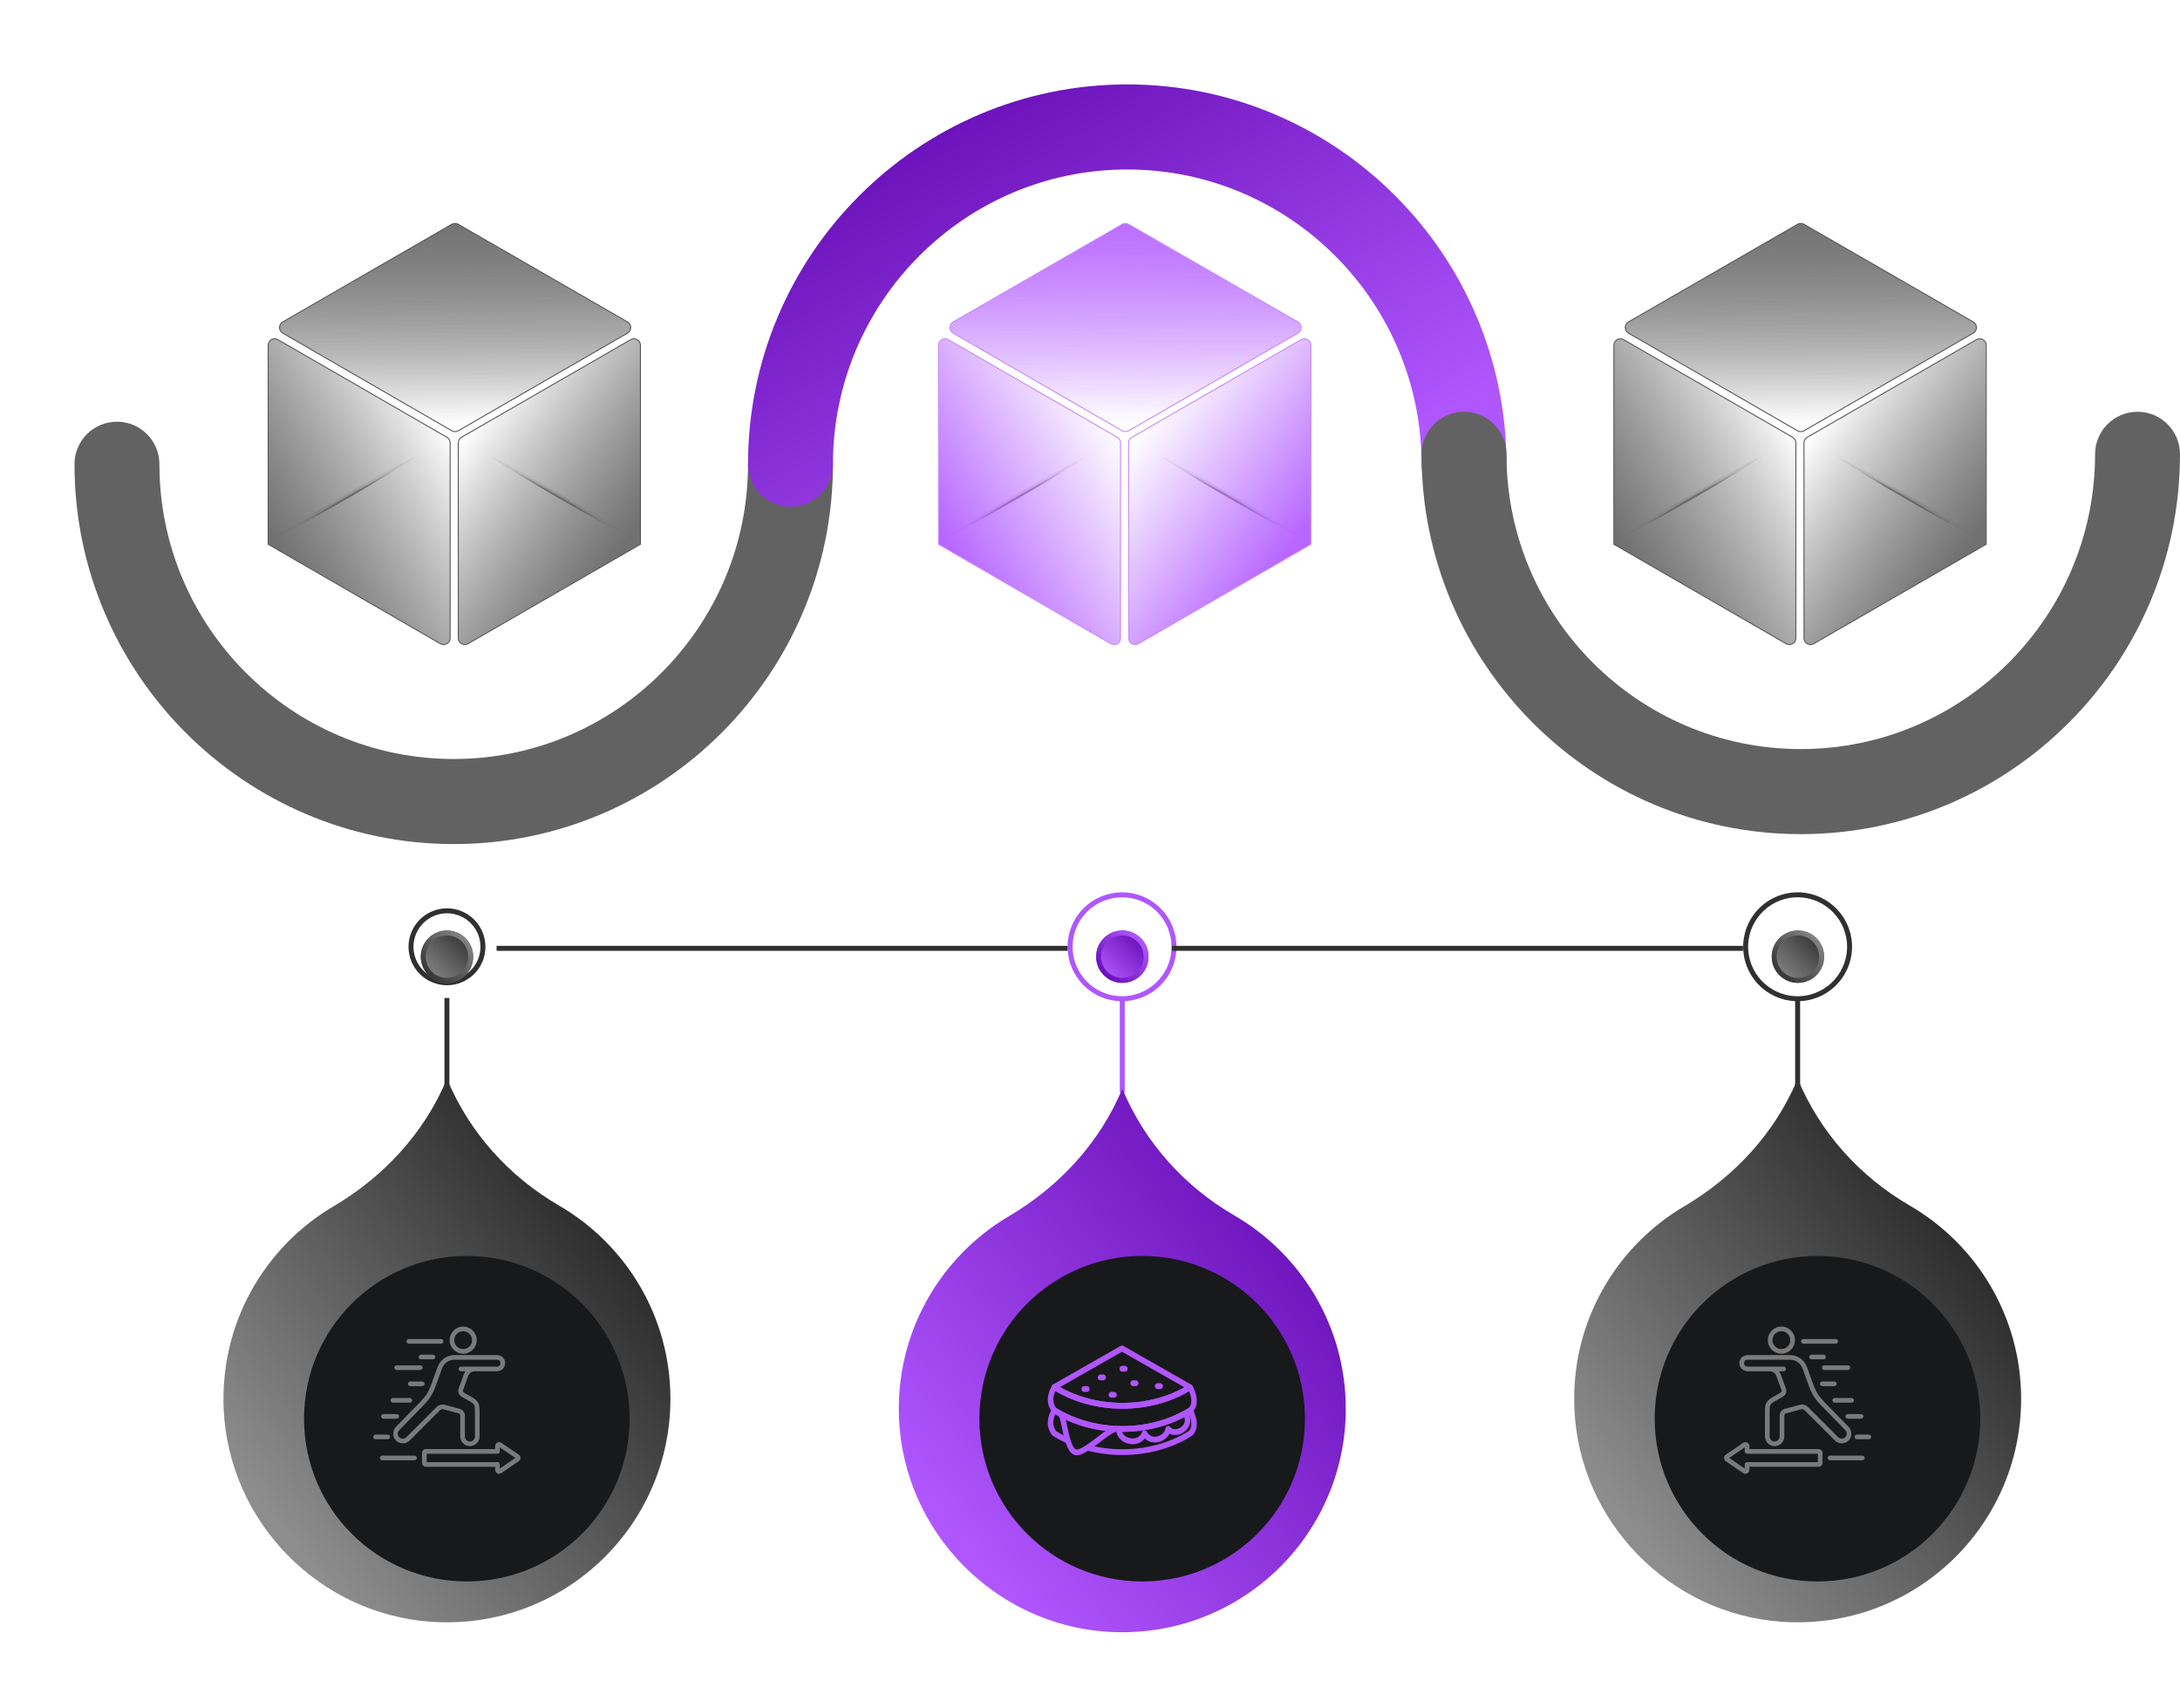 <svg width="439" height="344" viewBox="0 0 439 344" fill="none" xmlns="http://www.w3.org/2000/svg">
<path fill-rule="evenodd" clip-rule="evenodd" d="M189 109.675L226.477 131.324L264 109.675C262.945 109.064 227.537 88.635 226.477 88.025C203.97 101.043 212.619 96.047 189 109.675Z" stroke="url(#paint0_linear_0_687)" stroke-width="0.1" stroke-miterlimit="10"/>
<g clip-path="url(#clip0_0_687)">
<path style="mix-blend-mode:color-dodge" d="M247.851 100.502C259.398 107.169 269.061 112.047 269.436 111.399C269.809 110.751 260.753 104.821 249.206 98.154C237.659 91.487 227.996 86.609 227.621 87.257C227.248 87.905 236.304 93.835 247.851 100.502Z" fill="url(#paint1_radial_0_687)"/>
<path style="mix-blend-mode:color-dodge" d="M247.851 100.502C259.398 107.169 269.061 112.047 269.436 111.399C269.809 110.751 260.753 104.821 249.206 98.154C237.659 91.487 227.996 86.609 227.621 87.257C227.248 87.905 236.304 93.835 247.851 100.502Z" fill="url(#paint2_radial_0_687)"/>
<path style="mix-blend-mode:color-dodge" d="M247.851 100.502C259.398 107.169 269.061 112.047 269.436 111.399C269.809 110.751 260.753 104.821 249.206 98.154C237.659 91.487 227.996 86.609 227.621 87.257C227.248 87.905 236.304 93.835 247.851 100.502Z" fill="url(#paint3_radial_0_687)"/>
<path style="mix-blend-mode:color-dodge" d="M247.851 100.502C259.398 107.169 269.061 112.047 269.436 111.399C269.809 110.751 260.753 104.821 249.206 98.154C237.659 91.487 227.996 86.609 227.621 87.257C227.248 87.905 236.304 93.835 247.851 100.502Z" fill="url(#paint4_radial_0_687)"/>
<path style="mix-blend-mode:color-dodge" d="M247.851 100.502C259.398 107.169 269.061 112.047 269.436 111.399C269.809 110.751 260.753 104.821 249.206 98.154C237.659 91.487 227.996 86.609 227.621 87.257C227.248 87.905 236.304 93.835 247.851 100.502Z" fill="url(#paint5_radial_0_687)"/>
<path style="mix-blend-mode:color-dodge" d="M247.851 100.502C259.398 107.169 269.061 112.047 269.436 111.399C269.809 110.751 260.753 104.821 249.206 98.154C237.659 91.487 227.996 86.609 227.621 87.257C227.248 87.905 236.304 93.835 247.851 100.502Z" fill="url(#paint6_radial_0_687)"/>
</g>
<g clip-path="url(#clip1_0_687)">
<path style="mix-blend-mode:color-dodge" d="M204.74 100.502C193.193 107.169 183.53 112.047 183.155 111.399C182.782 110.751 191.838 104.821 203.385 98.154C214.932 91.487 224.595 86.609 224.97 87.257C225.343 87.905 216.287 93.835 204.74 100.502Z" fill="url(#paint7_radial_0_687)"/>
<path style="mix-blend-mode:color-dodge" d="M204.74 100.502C193.193 107.169 183.53 112.047 183.155 111.399C182.782 110.751 191.838 104.821 203.385 98.154C214.932 91.487 224.595 86.609 224.97 87.257C225.343 87.905 216.287 93.835 204.74 100.502Z" fill="url(#paint8_radial_0_687)"/>
<path style="mix-blend-mode:color-dodge" d="M204.74 100.502C193.193 107.169 183.53 112.047 183.155 111.399C182.782 110.751 191.838 104.821 203.385 98.154C214.932 91.487 224.595 86.609 224.97 87.257C225.343 87.905 216.287 93.835 204.74 100.502Z" fill="url(#paint9_radial_0_687)"/>
<path style="mix-blend-mode:color-dodge" d="M204.74 100.502C193.193 107.169 183.53 112.047 183.155 111.399C182.782 110.751 191.838 104.821 203.385 98.154C214.932 91.487 224.595 86.609 224.97 87.257C225.343 87.905 216.287 93.835 204.74 100.502Z" fill="url(#paint10_radial_0_687)"/>
<path style="mix-blend-mode:color-dodge" d="M204.74 100.502C193.193 107.169 183.53 112.047 183.155 111.399C182.782 110.751 191.838 104.821 203.385 98.154C214.932 91.487 224.595 86.609 224.97 87.257C225.343 87.905 216.287 93.835 204.74 100.502Z" fill="url(#paint11_radial_0_687)"/>
<path style="mix-blend-mode:color-dodge" d="M204.74 100.502C193.193 107.169 183.53 112.047 183.155 111.399C182.782 110.751 191.838 104.821 203.385 98.154C214.932 91.487 224.595 86.609 224.97 87.257C225.343 87.905 216.287 93.835 204.74 100.502Z" fill="url(#paint12_radial_0_687)"/>
</g>
<path fill-rule="evenodd" clip-rule="evenodd" d="M191.946 67.1L225.975 86.758C226.38 86.991 226.879 86.993 227.284 86.758L261.354 67.1C262.228 66.596 262.23 65.338 261.356 64.834C254.426 60.835 231.518 47.617 227.282 45.174C226.877 44.941 226.38 44.943 225.975 45.176C205.421 57.064 212.391 53.038 191.948 64.834C191.075 65.338 191.073 66.598 191.946 67.102V67.1Z" fill="url(#paint13_linear_0_687)"/>
<path fill-rule="evenodd" clip-rule="evenodd" d="M224.992 88.067L190.964 68.41C190.09 67.906 189 68.535 189 69.543C189 78.55 189 110.814 189 109.614C210.375 121.948 203.079 117.731 223.68 129.647C224.554 130.152 225.646 129.522 225.646 128.514V89.201C225.646 88.733 225.395 88.3 224.992 88.067Z" fill="url(#paint14_linear_0_687)"/>
<path fill-rule="evenodd" clip-rule="evenodd" d="M227.284 89.2V128.516C227.284 129.524 228.373 130.155 229.245 129.651C237.057 125.144 264.983 109.03 263.973 109.614V69.541C263.973 68.532 262.881 67.903 262.009 68.407L227.937 88.067C227.532 88.3 227.282 88.734 227.282 89.2H227.284Z" fill="url(#paint15_linear_0_687)"/>
<path fill-rule="evenodd" clip-rule="evenodd" d="M191.947 67.1L225.976 86.758C226.381 86.991 226.88 86.993 227.285 86.758L261.355 67.1C262.229 66.596 262.231 65.338 261.357 64.834C254.427 60.835 231.519 47.617 227.283 45.174C226.878 44.941 226.381 44.943 225.976 45.176C205.422 57.064 212.392 53.038 191.949 64.834C191.076 65.338 191.074 66.598 191.947 67.102V67.1Z" fill="url(#paint16_linear_0_687)"/>
<path fill-rule="evenodd" clip-rule="evenodd" d="M191.946 67.1L225.975 86.758C226.38 86.991 226.879 86.993 227.284 86.758L261.354 67.1C262.228 66.596 262.23 65.338 261.356 64.834C254.426 60.835 231.518 47.617 227.282 45.174C226.877 44.941 226.38 44.943 225.975 45.176C205.421 57.064 212.391 53.038 191.948 64.834C191.075 65.338 191.073 66.598 191.946 67.102V67.1Z" stroke="#C787FF" stroke-width="0.2" stroke-miterlimit="10"/>
<path fill-rule="evenodd" clip-rule="evenodd" d="M224.992 88.067L190.964 68.41C190.09 67.906 189 68.535 189 69.543C189 78.55 189 110.814 189 109.614C210.375 121.948 203.079 117.731 223.68 129.647C224.554 130.152 225.646 129.522 225.646 128.514V89.201C225.646 88.733 225.395 88.3 224.992 88.067Z" stroke="#C787FF" stroke-width="0.2" stroke-miterlimit="10"/>
<path fill-rule="evenodd" clip-rule="evenodd" d="M227.284 89.2V128.516C227.284 129.524 228.373 130.155 229.245 129.651C237.057 125.144 264.983 109.03 263.973 109.614V69.541C263.973 68.532 262.881 67.903 262.009 68.407L227.937 88.067C227.532 88.3 227.282 88.734 227.282 89.2H227.284Z" stroke="#C787FF" stroke-width="0.2" stroke-miterlimit="10"/>
<path fill-rule="evenodd" clip-rule="evenodd" d="M324.999 109.675L362.476 131.324L399.999 109.675C398.944 109.064 363.536 88.635 362.476 88.025C339.969 101.042 348.618 96.047 324.999 109.675Z" stroke="url(#paint17_linear_0_687)" stroke-width="0.1" stroke-miterlimit="10"/>
<g clip-path="url(#clip2_0_687)">
<path style="mix-blend-mode:color-dodge" d="M383.85 100.502C395.397 107.168 405.06 112.046 405.436 111.398C405.809 110.75 396.752 104.82 385.205 98.153C373.659 91.487 363.996 86.609 363.62 87.257C363.247 87.905 372.304 93.835 383.85 100.502Z" fill="url(#paint18_radial_0_687)"/>
<path style="mix-blend-mode:color-dodge" d="M383.85 100.502C395.397 107.168 405.06 112.046 405.436 111.398C405.809 110.75 396.752 104.82 385.205 98.153C373.659 91.487 363.996 86.609 363.62 87.257C363.247 87.905 372.304 93.835 383.85 100.502Z" fill="url(#paint19_radial_0_687)"/>
<path style="mix-blend-mode:color-dodge" d="M383.85 100.502C395.397 107.168 405.06 112.046 405.436 111.398C405.809 110.75 396.752 104.82 385.205 98.153C373.659 91.487 363.996 86.609 363.62 87.257C363.247 87.905 372.304 93.835 383.85 100.502Z" fill="url(#paint20_radial_0_687)"/>
<path style="mix-blend-mode:color-dodge" d="M383.85 100.502C395.397 107.168 405.06 112.046 405.436 111.398C405.809 110.75 396.752 104.82 385.205 98.153C373.659 91.487 363.996 86.609 363.62 87.257C363.247 87.905 372.304 93.835 383.85 100.502Z" fill="url(#paint21_radial_0_687)"/>
<path style="mix-blend-mode:color-dodge" d="M383.85 100.502C395.397 107.168 405.06 112.046 405.436 111.398C405.809 110.75 396.752 104.82 385.205 98.153C373.659 91.487 363.996 86.609 363.62 87.257C363.247 87.905 372.304 93.835 383.85 100.502Z" fill="url(#paint22_radial_0_687)"/>
<path style="mix-blend-mode:color-dodge" d="M383.85 100.502C395.397 107.168 405.06 112.046 405.436 111.398C405.809 110.75 396.752 104.82 385.205 98.153C373.659 91.487 363.996 86.609 363.62 87.257C363.247 87.905 372.304 93.835 383.85 100.502Z" fill="url(#paint23_radial_0_687)"/>
</g>
<g clip-path="url(#clip3_0_687)">
<path style="mix-blend-mode:color-dodge" d="M340.739 100.502C329.193 107.168 319.53 112.046 319.154 111.398C318.781 110.75 327.838 104.82 339.384 98.153C350.931 91.487 360.594 86.609 360.969 87.257C361.343 87.905 352.286 93.835 340.739 100.502Z" fill="url(#paint24_radial_0_687)"/>
<path style="mix-blend-mode:color-dodge" d="M340.739 100.502C329.193 107.168 319.53 112.046 319.154 111.398C318.781 110.75 327.838 104.82 339.384 98.153C350.931 91.487 360.594 86.609 360.969 87.257C361.343 87.905 352.286 93.835 340.739 100.502Z" fill="url(#paint25_radial_0_687)"/>
<path style="mix-blend-mode:color-dodge" d="M340.739 100.502C329.193 107.168 319.53 112.046 319.154 111.398C318.781 110.75 327.838 104.82 339.384 98.153C350.931 91.487 360.594 86.609 360.969 87.257C361.343 87.905 352.286 93.835 340.739 100.502Z" fill="url(#paint26_radial_0_687)"/>
<path style="mix-blend-mode:color-dodge" d="M340.739 100.502C329.193 107.168 319.53 112.046 319.154 111.398C318.781 110.75 327.838 104.82 339.384 98.153C350.931 91.487 360.594 86.609 360.969 87.257C361.343 87.905 352.286 93.835 340.739 100.502Z" fill="url(#paint27_radial_0_687)"/>
<path style="mix-blend-mode:color-dodge" d="M340.739 100.502C329.193 107.168 319.53 112.046 319.154 111.398C318.781 110.75 327.838 104.82 339.384 98.153C350.931 91.487 360.594 86.609 360.969 87.257C361.343 87.905 352.286 93.835 340.739 100.502Z" fill="url(#paint28_radial_0_687)"/>
<path style="mix-blend-mode:color-dodge" d="M340.739 100.502C329.193 107.168 319.53 112.046 319.154 111.398C318.781 110.75 327.838 104.82 339.384 98.153C350.931 91.487 360.594 86.609 360.969 87.257C361.343 87.905 352.286 93.835 340.739 100.502Z" fill="url(#paint29_radial_0_687)"/>
</g>
<path fill-rule="evenodd" clip-rule="evenodd" d="M327.945 67.1L361.973 86.757C362.379 86.991 362.877 86.993 363.283 86.757L397.353 67.1C398.226 66.596 398.228 65.337 397.355 64.833C390.424 60.835 367.516 47.616 363.281 45.174C362.875 44.941 362.379 44.942 361.973 45.175C341.419 57.063 348.389 53.038 327.947 64.833C327.073 65.337 327.071 66.598 327.945 67.102V67.1Z" fill="url(#paint30_linear_0_687)"/>
<path fill-rule="evenodd" clip-rule="evenodd" d="M360.991 88.067L326.963 68.409C326.089 67.905 324.999 68.534 324.999 69.542C324.999 78.55 324.999 110.814 324.999 109.614C346.374 121.947 339.078 117.731 359.679 129.647C360.553 130.151 361.645 129.522 361.645 128.514V89.2C361.645 88.732 361.394 88.3 360.991 88.067Z" fill="url(#paint31_linear_0_687)"/>
<path fill-rule="evenodd" clip-rule="evenodd" d="M363.283 89.2V128.515C363.283 129.523 364.373 130.155 365.245 129.65C373.056 125.144 400.982 109.03 399.972 109.614V69.54C399.972 68.532 398.88 67.903 398.009 68.407L363.937 88.067C363.531 88.3 363.281 88.734 363.281 89.2H363.283Z" fill="url(#paint32_linear_0_687)"/>
<path fill-rule="evenodd" clip-rule="evenodd" d="M327.946 67.1L361.974 86.757C362.38 86.991 362.878 86.993 363.284 86.757L397.354 67.1C398.227 66.596 398.229 65.337 397.355 64.833C390.425 60.835 367.517 47.616 363.282 45.174C362.876 44.941 362.38 44.942 361.974 45.175C341.42 57.063 348.39 53.038 327.948 64.833C327.074 65.337 327.072 66.598 327.946 67.102V67.1Z" fill="url(#paint33_linear_0_687)"/>
<path fill-rule="evenodd" clip-rule="evenodd" d="M327.945 67.1L361.973 86.757C362.379 86.991 362.877 86.993 363.283 86.757L397.353 67.1C398.226 66.596 398.228 65.337 397.355 64.833C390.424 60.835 367.516 47.616 363.281 45.174C362.875 44.941 362.379 44.942 361.973 45.175C341.419 57.063 348.389 53.038 327.947 64.833C327.073 65.337 327.071 66.598 327.945 67.102V67.1Z" stroke="#585858" stroke-width="0.2" stroke-miterlimit="10"/>
<path fill-rule="evenodd" clip-rule="evenodd" d="M360.991 88.067L326.963 68.409C326.089 67.905 324.999 68.534 324.999 69.542C324.999 78.55 324.999 110.814 324.999 109.614C346.374 121.947 339.078 117.731 359.679 129.647C360.553 130.151 361.645 129.522 361.645 128.514V89.2C361.645 88.732 361.394 88.3 360.991 88.067Z" stroke="#585858" stroke-width="0.2" stroke-miterlimit="10"/>
<path fill-rule="evenodd" clip-rule="evenodd" d="M363.283 89.2V128.515C363.283 129.523 364.373 130.155 365.245 129.65C373.056 125.144 400.982 109.03 399.972 109.614V69.54C399.972 68.532 398.88 67.903 398.009 68.407L363.937 88.067C363.531 88.3 363.281 88.734 363.281 89.2H363.283Z" stroke="#585858" stroke-width="0.2" stroke-miterlimit="10"/>
<path fill-rule="evenodd" clip-rule="evenodd" d="M54 109.675L91.478 131.324L129 109.675C127.945 109.064 92.537 88.635 91.478 88.025C68.969 101.042 77.619 96.047 54 109.675Z" stroke="url(#paint34_linear_0_687)" stroke-width="0.1" stroke-miterlimit="10"/>
<g clip-path="url(#clip4_0_687)">
<path style="mix-blend-mode:color-dodge" d="M112.851 100.502C124.398 107.169 134.061 112.046 134.436 111.398C134.81 110.75 125.753 104.821 114.206 98.154C102.66 91.487 92.997 86.609 92.621 87.257C92.248 87.905 101.305 93.835 112.851 100.502Z" fill="url(#paint35_radial_0_687)"/>
<path style="mix-blend-mode:color-dodge" d="M112.851 100.502C124.398 107.169 134.061 112.046 134.436 111.398C134.81 110.75 125.753 104.821 114.206 98.154C102.66 91.487 92.997 86.609 92.621 87.257C92.248 87.905 101.305 93.835 112.851 100.502Z" fill="url(#paint36_radial_0_687)"/>
<path style="mix-blend-mode:color-dodge" d="M112.851 100.502C124.398 107.169 134.061 112.046 134.436 111.398C134.81 110.75 125.753 104.821 114.206 98.154C102.66 91.487 92.997 86.609 92.621 87.257C92.248 87.905 101.305 93.835 112.851 100.502Z" fill="url(#paint37_radial_0_687)"/>
<path style="mix-blend-mode:color-dodge" d="M112.851 100.502C124.398 107.169 134.061 112.046 134.436 111.398C134.81 110.75 125.753 104.821 114.206 98.154C102.66 91.487 92.997 86.609 92.621 87.257C92.248 87.905 101.305 93.835 112.851 100.502Z" fill="url(#paint38_radial_0_687)"/>
<path style="mix-blend-mode:color-dodge" d="M112.851 100.502C124.398 107.169 134.061 112.046 134.436 111.398C134.81 110.75 125.753 104.821 114.206 98.154C102.66 91.487 92.997 86.609 92.621 87.257C92.248 87.905 101.305 93.835 112.851 100.502Z" fill="url(#paint39_radial_0_687)"/>
<path style="mix-blend-mode:color-dodge" d="M112.851 100.502C124.398 107.169 134.061 112.046 134.436 111.398C134.81 110.75 125.753 104.821 114.206 98.154C102.66 91.487 92.997 86.609 92.621 87.257C92.248 87.905 101.305 93.835 112.851 100.502Z" fill="url(#paint40_radial_0_687)"/>
</g>
<g clip-path="url(#clip5_0_687)">
<path style="mix-blend-mode:color-dodge" d="M69.74 100.502C58.194 107.169 48.531 112.046 48.155 111.398C47.782 110.75 56.839 104.821 68.385 98.154C79.932 91.487 89.595 86.609 89.97 87.257C90.344 87.905 81.287 93.835 69.74 100.502Z" fill="url(#paint41_radial_0_687)"/>
<path style="mix-blend-mode:color-dodge" d="M69.74 100.502C58.194 107.169 48.531 112.046 48.155 111.398C47.782 110.75 56.839 104.821 68.385 98.154C79.932 91.487 89.595 86.609 89.97 87.257C90.344 87.905 81.287 93.835 69.74 100.502Z" fill="url(#paint42_radial_0_687)"/>
<path style="mix-blend-mode:color-dodge" d="M69.74 100.502C58.194 107.169 48.531 112.046 48.155 111.398C47.782 110.75 56.839 104.821 68.385 98.154C79.932 91.487 89.595 86.609 89.97 87.257C90.344 87.905 81.287 93.835 69.74 100.502Z" fill="url(#paint43_radial_0_687)"/>
<path style="mix-blend-mode:color-dodge" d="M69.74 100.502C58.194 107.169 48.531 112.046 48.155 111.398C47.782 110.75 56.839 104.821 68.385 98.154C79.932 91.487 89.595 86.609 89.97 87.257C90.344 87.905 81.287 93.835 69.74 100.502Z" fill="url(#paint44_radial_0_687)"/>
<path style="mix-blend-mode:color-dodge" d="M69.74 100.502C58.194 107.169 48.531 112.046 48.155 111.398C47.782 110.75 56.839 104.821 68.385 98.154C79.932 91.487 89.595 86.609 89.97 87.257C90.344 87.905 81.287 93.835 69.74 100.502Z" fill="url(#paint45_radial_0_687)"/>
<path style="mix-blend-mode:color-dodge" d="M69.74 100.502C58.194 107.169 48.531 112.046 48.155 111.398C47.782 110.75 56.839 104.821 68.385 98.154C79.932 91.487 89.595 86.609 89.97 87.257C90.344 87.905 81.287 93.835 69.74 100.502Z" fill="url(#paint46_radial_0_687)"/>
</g>
<path fill-rule="evenodd" clip-rule="evenodd" d="M56.946 67.1L90.974 86.758C91.38 86.991 91.878 86.993 92.284 86.758L126.354 67.1C127.227 66.596 127.229 65.337 126.356 64.833C119.425 60.835 96.517 47.616 92.282 45.174C91.876 44.941 91.38 44.943 90.974 45.176C70.42 57.063 77.39 53.038 56.948 64.833C56.074 65.337 56.072 66.598 56.946 67.102V67.1Z" fill="url(#paint47_linear_0_687)"/>
<path fill-rule="evenodd" clip-rule="evenodd" d="M89.992 88.067L55.964 68.409C55.09 67.905 54 68.534 54 69.542C54 78.55 54 110.814 54 109.614C75.375 121.947 68.079 117.731 88.68 129.647C89.554 130.151 90.645 129.522 90.645 128.514V89.2C90.645 88.732 90.395 88.3 89.992 88.067Z" fill="url(#paint48_linear_0_687)"/>
<path fill-rule="evenodd" clip-rule="evenodd" d="M92.284 89.2V128.515C92.284 129.524 93.374 130.155 94.246 129.651C102.057 125.144 129.983 109.03 128.973 109.614V69.54C128.973 68.532 127.881 67.903 127.01 68.407L92.938 88.067C92.532 88.3 92.282 88.734 92.282 89.2H92.284Z" fill="url(#paint49_linear_0_687)"/>
<path fill-rule="evenodd" clip-rule="evenodd" d="M56.947 67.1L90.975 86.758C91.381 86.991 91.879 86.993 92.285 86.758L126.355 67.1C127.228 66.596 127.23 65.337 126.356 64.833C119.426 60.835 96.518 47.616 92.283 45.174C91.877 44.941 91.381 44.943 90.975 45.176C70.421 57.063 77.391 53.038 56.949 64.833C56.075 65.337 56.073 66.598 56.947 67.102V67.1Z" fill="url(#paint50_linear_0_687)"/>
<path fill-rule="evenodd" clip-rule="evenodd" d="M56.946 67.1L90.974 86.758C91.38 86.991 91.878 86.993 92.284 86.758L126.354 67.1C127.227 66.596 127.229 65.337 126.356 64.833C119.425 60.835 96.517 47.616 92.282 45.174C91.876 44.941 91.38 44.943 90.974 45.176C70.42 57.063 77.39 53.038 56.948 64.833C56.074 65.337 56.072 66.598 56.946 67.102V67.1Z" stroke="#585858" stroke-width="0.2" stroke-miterlimit="10"/>
<path fill-rule="evenodd" clip-rule="evenodd" d="M89.992 88.067L55.964 68.409C55.09 67.905 54 68.534 54 69.542C54 78.55 54 110.814 54 109.614C75.375 121.947 68.079 117.731 88.68 129.647C89.554 130.151 90.645 129.522 90.645 128.514V89.2C90.645 88.732 90.395 88.3 89.992 88.067Z" stroke="#585858" stroke-width="0.2" stroke-miterlimit="10"/>
<path fill-rule="evenodd" clip-rule="evenodd" d="M92.284 89.2V128.515C92.284 129.524 93.374 130.155 94.246 129.651C102.057 125.144 129.983 109.03 128.973 109.614V69.54C128.973 68.532 127.881 67.903 127.01 68.407L92.938 88.067C92.532 88.3 92.282 88.734 92.282 89.2H92.284Z" stroke="#585858" stroke-width="0.2" stroke-miterlimit="10"/>
<g filter="url(#filter0_ddd_0_687)">
<path d="M91.368 168C49.266 168 15 133.69 15 91.5C15 86.763 18.823 82.933 23.552 82.933C28.28 82.933 32.104 86.763 32.104 91.5C32.104 124.231 58.693 150.867 91.368 150.867C124.043 150.867 150.632 124.231 150.632 91.5C150.632 86.763 154.456 82.933 159.184 82.933C163.912 82.933 167.736 86.763 167.736 91.5C167.736 133.69 133.47 168 91.368 168Z" fill="#626262"/>
</g>
<g filter="url(#filter1_ddd_0_687)">
<path d="M294.816 100.067C290.088 100.067 286.264 96.237 286.264 91.5C286.264 58.769 259.675 32.133 227 32.133C194.325 32.133 167.736 58.769 167.736 91.5C167.736 96.237 163.912 100.067 159.184 100.067C154.456 100.067 150.632 96.237 150.632 91.5C150.632 49.325 184.883 15 227 15C269.117 15 303.368 49.325 303.368 91.5C303.368 96.237 299.545 100.067 294.816 100.067Z" fill="url(#paint51_linear_0_687)"/>
</g>
<path d="M362.632 168C320.515 168 286.264 133.675 286.264 91.5C286.264 86.763 290.088 82.933 294.816 82.933C299.544 82.933 303.368 86.763 303.368 91.5C303.368 124.231 329.957 150.867 362.632 150.867C395.307 150.867 421.896 124.231 421.896 91.5C421.896 86.763 425.72 82.933 430.448 82.933C435.176 82.933 439 86.763 439 91.5C439 133.69 404.734 168 362.632 168Z" fill="#626262"/>
<path d="M362 221L362 201" stroke="#303030" stroke-miterlimit="10"/>
<path d="M407.008 281.734C407.008 307.653 385.088 328.463 358.771 326.628C336.16 325.049 318.039 306.425 317.045 283.78C316.274 266.419 325.358 251.103 339.165 242.955C349.243 237.016 357.368 228.271 361.916 217.491C361.951 217.412 362.065 217.413 362.099 217.493L362.103 217.503C366.604 228.165 374.542 236.98 384.55 242.791C397.971 250.566 407.008 265.086 407.008 281.734Z" fill="url(#paint52_linear_0_687)"/>
<g filter="url(#filter2_d_0_687)">
<path d="M329.216 281.734C329.216 299.839 343.893 314.516 361.998 314.516C380.102 314.516 394.779 299.839 394.779 281.734C394.779 263.629 380.102 248.952 361.998 248.952C343.893 248.952 329.216 263.629 329.216 281.734Z" fill="#18191B"/>
</g>
<path d="M351.669 192.365C352.597 198.069 357.973 201.941 363.677 201.013C369.38 200.085 373.252 194.709 372.324 189.005C371.396 183.301 366.02 179.429 360.316 180.357C354.612 181.285 350.741 186.661 351.669 192.365Z" stroke="#303030" stroke-miterlimit="10"/>
<g filter="url(#filter3_ddd_0_687)">
<path d="M362.056 195.957C364.967 195.957 367.329 193.595 367.329 190.684C367.329 187.773 364.967 185.412 362.056 185.412C359.145 185.412 356.783 187.773 356.783 190.684C356.783 193.595 359.145 195.957 362.056 195.957Z" fill="url(#paint53_linear_0_687)"/>
<path d="M366.829 190.684C366.829 193.319 364.691 195.457 362.056 195.457C359.421 195.457 357.283 193.319 357.283 190.684C357.283 188.049 359.421 185.912 362.056 185.912C364.691 185.912 366.829 188.049 366.829 190.684Z" stroke="url(#paint54_linear_0_687)"/>
</g>
<path d="M226 220L226 201" stroke="#B056FF" stroke-miterlimit="10"/>
<g filter="url(#filter4_ddd_0_687)">
<path d="M271.009 281.734C271.009 307.653 249.088 328.463 222.771 326.628C200.161 325.049 182.04 306.425 181.046 283.78C180.274 266.419 189.358 251.103 203.165 242.955C213.243 237.016 221.368 228.271 225.916 217.491C225.952 217.412 226.065 217.413 226.099 217.493L226.103 217.503C230.604 228.165 238.542 236.98 248.55 242.791C261.983 250.577 271.009 265.098 271.009 281.746L271.009 281.734Z" fill="url(#paint55_linear_0_687)"/>
</g>
<g filter="url(#filter5_d_0_687)">
<path d="M193.228 281.734C193.228 299.839 207.905 314.516 226.01 314.516C244.114 314.516 258.791 299.839 258.791 281.734C258.791 263.629 244.114 248.952 226.01 248.952C207.905 248.952 193.228 263.629 193.228 281.734Z" fill="#18191B"/>
</g>
<path fill-rule="evenodd" clip-rule="evenodd" d="M239.937 279.909C240.108 279.803 240.212 279.605 240.208 279.394C240.205 279.183 240.094 278.99 239.919 278.891L226.202 271.069C226.04 270.977 225.847 270.977 225.686 271.069L212.056 278.842C211.881 278.941 211.771 279.133 211.766 279.344C211.763 279.555 211.865 279.752 212.036 279.859C215.876 282.27 220.738 283.716 226.027 283.716C231.277 283.716 236.109 282.29 239.937 279.909ZM238.517 279.414L225.944 272.245L213.453 279.368C216.994 281.371 221.337 282.549 226.027 282.549C230.679 282.549 234.991 281.39 238.517 279.414Z" fill="#B056FF"/>
<path fill-rule="evenodd" clip-rule="evenodd" d="M212.59 278.854C212.464 278.774 212.313 278.753 212.172 278.793C212.03 278.833 211.91 278.932 211.837 279.068C210.889 280.842 210.545 282.616 211.887 284.391C211.928 284.445 211.978 284.491 212.035 284.527C215.875 286.938 220.737 288.384 226.026 288.384C231.276 288.384 236.108 286.958 239.936 284.577L240.003 284.528C240.812 283.835 241.047 282.861 240.992 281.901C240.917 280.59 240.283 279.327 240.103 279.062C239.938 278.82 239.628 278.751 239.385 278.902C235.709 281.189 231.068 282.55 226.026 282.55C220.948 282.55 216.277 281.169 212.59 278.854ZM212.532 280.162C212.019 281.3 211.864 282.438 212.678 283.576C216.352 285.858 220.989 287.217 226.026 287.217C231.05 287.217 235.677 285.865 239.347 283.592C239.826 283.164 239.934 282.557 239.901 281.972C239.862 281.296 239.639 280.634 239.45 280.203C235.703 282.407 231.057 283.717 226.026 283.717C220.963 283.717 216.29 282.392 212.532 280.162Z" fill="#B056FF"/>
<path fill-rule="evenodd" clip-rule="evenodd" d="M230.541 289.694C229.563 290.995 227.859 291.151 226.556 290.533C225.496 290.031 224.726 289.03 224.76 287.783C224.769 287.461 225.021 287.208 225.323 287.217C225.625 287.227 225.863 287.496 225.853 287.818C225.833 288.581 226.351 289.159 227 289.467C228.027 289.954 229.446 289.786 229.984 288.428C230.066 288.221 230.253 288.083 230.464 288.073C230.674 288.063 230.872 288.183 230.971 288.382C231.39 289.225 232.238 289.47 233.013 289.309C233.805 289.145 234.546 288.566 234.713 287.685C234.753 287.468 234.906 287.295 235.106 287.237C235.306 287.18 235.52 287.247 235.658 287.413C236.09 287.933 236.785 287.939 237.379 287.69C237.941 287.456 238.437 286.984 238.571 286.377C238.657 285.993 238.58 285.561 238.296 285.113C238.127 284.847 238.192 284.484 238.443 284.303C238.693 284.123 239.033 284.193 239.202 284.46C239.691 285.23 239.783 285.983 239.636 286.646C239.422 287.611 238.673 288.403 237.779 288.776C237.027 289.092 236.191 289.107 235.506 288.737C235.047 289.642 234.17 290.258 233.222 290.454C232.268 290.652 231.257 290.429 230.541 289.694Z" fill="#B056FF"/>
<path fill-rule="evenodd" clip-rule="evenodd" d="M212.678 288.242C213.399 288.689 214.156 289.101 214.946 289.474C215.222 289.605 215.347 289.949 215.225 290.244C215.102 290.539 214.779 290.672 214.503 290.541C213.641 290.134 212.817 289.683 212.035 289.192C211.978 289.156 211.928 289.11 211.887 289.056C210.545 287.281 210.889 285.507 211.837 283.733C211.91 283.597 212.03 283.498 212.172 283.458C212.313 283.418 212.464 283.439 212.59 283.519C216.277 285.834 220.948 287.215 226.026 287.215C231.068 287.215 235.709 285.854 239.385 283.567C239.628 283.416 239.938 283.485 240.103 283.728C240.283 283.992 240.917 285.255 240.992 286.566C241.047 287.526 240.812 288.5 240.003 289.193L239.936 289.242C236.108 291.624 231.276 293.049 226.026 293.049C223.572 293.049 221.209 292.738 218.998 292.163C218.705 292.087 218.525 291.771 218.596 291.459C218.668 291.145 218.964 290.953 219.258 291.03C221.387 291.583 223.662 291.882 226.026 291.882C231.05 291.882 235.677 290.53 239.347 288.257C239.826 287.829 239.934 287.222 239.901 286.637C239.862 285.961 239.639 285.299 239.45 284.868C235.703 287.073 231.057 288.382 226.026 288.382C220.963 288.382 216.29 287.057 212.532 284.827C212.019 285.966 211.864 287.103 212.678 288.242Z" fill="#B056FF"/>
<path fill-rule="evenodd" clip-rule="evenodd" d="M213.192 285.199C213.253 285.264 213.297 285.382 213.35 285.526C213.431 285.746 213.506 286.018 213.582 286.325C213.827 287.326 214.063 288.671 214.392 289.868C214.627 290.728 214.913 291.514 215.269 292.076C215.56 292.535 215.905 292.857 216.292 293.012C216.656 293.158 217.138 293.133 217.698 292.926C218.351 292.685 219.144 292.193 219.97 291.608C221.142 290.777 222.39 289.755 223.391 289.067C223.761 288.813 224.094 288.606 224.371 288.482C224.495 288.427 224.599 288.385 224.685 288.384C224.987 288.378 225.228 288.112 225.223 287.79C225.217 287.468 224.968 287.211 224.666 287.217C224.34 287.223 223.862 287.411 223.301 287.758C222.229 288.419 220.744 289.658 219.365 290.636C218.626 291.16 217.923 291.608 217.339 291.824C217.074 291.922 216.85 291.989 216.677 291.92C216.417 291.815 216.223 291.536 216.041 291.188C215.803 290.734 215.61 290.158 215.442 289.541C215.06 288.147 214.803 286.554 214.51 285.539C214.351 284.985 214.158 284.579 213.966 284.374C213.752 284.146 213.405 284.146 213.192 284.374C212.979 284.601 212.979 284.971 213.192 285.199Z" fill="#B056FF"/>
<path fill-rule="evenodd" clip-rule="evenodd" d="M218.329 280.334H218.876C219.178 280.334 219.423 280.073 219.423 279.751C219.423 279.429 219.178 279.168 218.876 279.168H218.329C218.027 279.168 217.782 279.429 217.782 279.751C217.782 280.073 218.027 280.334 218.329 280.334Z" fill="#B056FF"/>
<path fill-rule="evenodd" clip-rule="evenodd" d="M221.611 278.001H222.158C222.459 278.001 222.705 277.74 222.705 277.418C222.705 277.096 222.459 276.835 222.158 276.835H221.611C221.309 276.835 221.064 277.096 221.064 277.418C221.064 277.74 221.309 278.001 221.611 278.001Z" fill="#B056FF"/>
<path fill-rule="evenodd" clip-rule="evenodd" d="M223.799 281.503H224.346C224.648 281.503 224.893 281.242 224.893 280.92C224.893 280.598 224.648 280.336 224.346 280.336H223.799C223.498 280.336 223.252 280.598 223.252 280.92C223.252 281.242 223.498 281.503 223.799 281.503Z" fill="#B056FF"/>
<path fill-rule="evenodd" clip-rule="evenodd" d="M225.986 276.251H226.533C226.835 276.251 227.08 275.99 227.08 275.668C227.08 275.346 226.835 275.084 226.533 275.084H225.986C225.684 275.084 225.439 275.346 225.439 275.668C225.439 275.99 225.684 276.251 225.986 276.251Z" fill="#B056FF"/>
<path fill-rule="evenodd" clip-rule="evenodd" d="M228.175 279.168H228.721C229.023 279.168 229.268 278.907 229.268 278.585C229.268 278.263 229.023 278.002 228.721 278.002H228.175C227.873 278.002 227.628 278.263 227.628 278.585C227.628 278.907 227.873 279.168 228.175 279.168Z" fill="#B056FF"/>
<path fill-rule="evenodd" clip-rule="evenodd" d="M233.098 279.752H233.645C233.947 279.752 234.192 279.491 234.192 279.168C234.192 278.846 233.947 278.585 233.645 278.585H233.098C232.796 278.585 232.551 278.846 232.551 279.168C232.551 279.491 232.796 279.752 233.098 279.752Z" fill="#B056FF"/>
<g clip-path="url(#clip6_0_687)">
<path d="M363.884 275.339L365.197 278.957C365.667 280.253 366.307 281.271 367.27 282.258L372.263 287.375C373.011 288.142 373.009 289.376 372.259 290.126C371.499 290.885 370.264 290.885 369.504 290.126L363.441 284.063C363.226 283.847 362.945 283.772 362.652 283.851L359.684 284.646C359.461 284.706 359.317 284.894 359.317 285.125V289.313C359.317 290.387 358.443 291.26 357.369 291.26C356.295 291.26 355.421 290.387 355.421 289.313V284.378C355.421 282.906 355.489 282.217 357.091 281.323L358.301 280.647C358.854 280.339 358.834 280.198 358.746 279.956L357.726 277.145C357.511 276.551 356.984 276.182 356.353 276.182H351.973C350.867 276.182 350.27 275.337 350.27 274.542C350.27 273.732 350.871 272.912 352.02 272.912H360.421C361.989 272.912 363.348 273.865 363.884 275.339H363.884ZM351.207 274.542C351.207 274.892 351.444 275.245 351.973 275.245H359.177C359.436 275.245 359.645 275.455 359.645 275.714C359.645 275.973 359.436 276.182 359.177 276.182H358.259C358.403 276.373 358.522 276.589 358.607 276.825L359.628 279.636C360.034 280.754 359.107 281.271 358.758 281.466L357.548 282.141C356.359 282.805 356.359 283.076 356.359 284.378V289.313C356.359 289.87 356.812 290.323 357.369 290.323C357.926 290.323 358.379 289.87 358.379 289.313V285.125C358.379 284.467 358.806 283.911 359.442 283.74L362.409 282.945C362.568 282.903 362.726 282.882 362.881 282.882C363.335 282.882 363.765 283.06 364.104 283.4L370.167 289.463C370.561 289.857 371.202 289.857 371.596 289.463C371.985 289.074 371.983 288.431 371.592 288.03L366.599 282.913C365.538 281.826 364.834 280.705 364.316 279.277L363.002 275.659C362.597 274.543 361.608 273.85 360.421 273.85H352.02C351.421 273.85 351.207 274.207 351.207 274.542L351.207 274.542ZM358.729 272.642C357.222 272.642 355.996 271.416 355.996 269.909C355.996 268.402 357.222 267.176 358.729 267.176C360.236 267.176 361.462 268.402 361.462 269.909C361.462 271.416 360.236 272.642 358.729 272.642ZM358.729 268.113C357.739 268.113 356.933 268.919 356.933 269.909C356.933 270.899 357.739 271.704 358.729 271.704C359.719 271.704 360.524 270.899 360.524 269.909C360.524 268.919 359.719 268.113 358.729 268.113ZM347.532 292.972L351.031 290.591C351.278 290.422 351.596 290.404 351.86 290.544C352.125 290.684 352.289 290.957 352.289 291.256V291.86H366.26C366.675 291.86 367.012 292.197 367.012 292.611V294.663C367.012 295.078 366.675 295.415 366.26 295.415H352.289V296.019C352.289 296.318 352.125 296.591 351.86 296.731C351.742 296.793 351.613 296.824 351.484 296.824C351.325 296.824 351.167 296.777 351.031 296.684L347.532 294.303C347.311 294.153 347.18 293.904 347.18 293.637C347.18 293.371 347.311 293.122 347.532 292.972V292.972ZM351.351 295.768V294.946C351.351 294.687 351.561 294.477 351.82 294.477H366.075V292.797H351.82C351.561 292.797 351.351 292.587 351.351 292.328V291.506L348.22 293.637L351.351 295.768ZM366.955 278.242C366.696 278.242 366.487 278.452 366.487 278.711C366.487 278.97 366.696 279.18 366.955 279.18H369.377C369.635 279.18 369.845 278.97 369.845 278.711C369.845 278.452 369.635 278.242 369.377 278.242H366.955ZM364.801 273.774H367.223C367.482 273.774 367.691 273.564 367.691 273.305C367.691 273.047 367.482 272.837 367.223 272.837H364.801C364.543 272.837 364.333 273.047 364.333 273.305C364.333 273.564 364.543 273.774 364.801 273.774ZM370.141 270.152C370.141 269.893 369.931 269.683 369.672 269.683H363.169C362.91 269.683 362.7 269.893 362.7 270.152C362.7 270.411 362.91 270.621 363.169 270.621H369.672C369.931 270.621 370.141 270.411 370.141 270.152ZM375.249 285.264C375.249 285.005 375.039 284.795 374.78 284.795H372.1C371.841 284.795 371.631 285.005 371.631 285.264C371.631 285.522 371.841 285.732 372.1 285.732H374.78C375.039 285.732 375.249 285.522 375.249 285.264ZM373.926 289.872H376.351C376.61 289.872 376.82 289.662 376.82 289.403C376.82 289.144 376.61 288.934 376.351 288.934H373.926C373.667 288.934 373.457 289.144 373.457 289.403C373.457 289.662 373.667 289.872 373.926 289.872ZM368.061 293.637C368.061 293.896 368.271 294.106 368.53 294.106H375.034C375.293 294.106 375.502 293.896 375.502 293.637C375.502 293.378 375.293 293.169 375.034 293.169H368.53C368.271 293.169 368.061 293.378 368.061 293.637ZM372.594 275.456C372.594 275.198 372.384 274.988 372.125 274.988H367.367C367.108 274.988 366.898 275.198 366.898 275.456C366.898 275.715 367.108 275.925 367.367 275.925H372.125C372.384 275.925 372.594 275.715 372.594 275.456ZM373.343 282.033C373.343 281.774 373.133 281.564 372.874 281.564H369.468C369.209 281.564 368.999 281.774 368.999 282.033C368.999 282.292 369.209 282.502 369.468 282.502H372.874C373.133 282.502 373.343 282.292 373.343 282.033Z" fill="#7A7A7A"/>
</g>
<path d="M221.927 200.342C227.261 202.566 233.387 200.044 235.611 194.71C237.834 189.376 235.313 183.25 229.979 181.026C224.645 178.803 218.518 181.324 216.295 186.658C214.071 191.992 216.593 198.118 221.927 200.342Z" stroke="#B056FF" stroke-miterlimit="10"/>
<g filter="url(#filter6_ddd_0_687)">
<path d="M226.01 195.957C228.921 195.957 231.282 193.595 231.282 190.684C231.282 187.773 228.921 185.412 226.01 185.412C223.099 185.412 220.737 187.773 220.737 190.684C220.737 193.595 223.099 195.957 226.01 195.957Z" fill="url(#paint56_linear_0_687)"/>
<path d="M230.782 190.684C230.782 193.319 228.645 195.457 226.01 195.457C223.375 195.457 221.237 193.319 221.237 190.684C221.237 188.049 223.375 185.912 226.01 185.912C228.645 185.912 230.782 188.049 230.782 190.684Z" stroke="url(#paint57_linear_0_687)"/>
</g>
<path d="M90 220L90 201" stroke="#303030" stroke-miterlimit="10"/>
<path d="M135.008 281.734C135.008 307.653 113.087 328.463 86.771 326.628C64.16 325.049 46.039 306.425 45.045 283.78C44.274 266.419 53.358 251.103 67.165 242.955C77.243 237.016 85.368 228.271 89.916 217.491C89.951 217.412 90.065 217.413 90.099 217.493L90.103 217.503C94.604 228.165 102.542 236.98 112.55 242.791C125.983 250.577 135.008 265.098 135.008 281.746L135.008 281.734Z" fill="url(#paint58_linear_0_687)"/>
<g filter="url(#filter7_d_0_687)">
<path d="M57.227 281.734C57.227 299.839 71.904 314.516 90.009 314.516C108.114 314.516 122.791 299.839 122.791 281.734C122.791 263.629 108.114 248.952 90.009 248.952C71.904 248.952 57.227 263.629 57.227 281.734Z" fill="#18191B"/>
</g>
<g clip-path="url(#clip7_0_687)">
<path d="M88.116 275.339L86.803 278.957C86.332 280.253 85.693 281.271 84.73 282.258L79.737 287.375C78.989 288.142 78.991 289.376 79.741 290.126C80.5 290.885 81.736 290.885 82.495 290.126L88.559 284.063C88.774 283.847 89.054 283.772 89.348 283.851L92.316 284.646C92.539 284.706 92.683 284.894 92.683 285.125V289.313C92.683 290.387 93.557 291.26 94.631 291.26C95.705 291.26 96.579 290.387 96.579 289.313V284.378C96.579 282.906 96.511 282.217 94.909 281.323L93.698 280.647C93.145 280.339 93.165 280.198 93.254 279.956L94.274 277.145C94.489 276.551 95.015 276.182 95.647 276.182H100.027C101.133 276.182 101.73 275.337 101.73 274.542C101.73 273.732 101.129 272.912 99.98 272.912H91.579C90.011 272.912 88.651 273.865 88.116 275.339H88.116ZM100.792 274.542C100.792 274.892 100.556 275.245 100.027 275.245H92.823C92.564 275.245 92.354 275.455 92.354 275.714C92.354 275.973 92.564 276.182 92.823 276.182H93.741C93.597 276.373 93.478 276.589 93.392 276.825L92.372 279.636C91.966 280.754 92.893 281.271 93.241 281.466L94.452 282.141C95.641 282.805 95.641 283.076 95.641 284.378V289.313C95.641 289.87 95.188 290.323 94.631 290.323C94.074 290.323 93.621 289.87 93.621 289.313V285.125C93.621 284.467 93.194 283.911 92.558 283.74L89.591 282.945C89.432 282.903 89.274 282.882 89.118 282.882C88.664 282.882 88.235 283.06 87.896 283.4L81.832 289.463C81.438 289.857 80.797 289.857 80.403 289.463C80.014 289.074 80.016 288.431 80.408 288.03L85.401 282.913C86.462 281.826 87.166 280.705 87.684 279.277L88.997 275.659C89.402 274.543 90.392 273.85 91.579 273.85H99.979C100.579 273.85 100.792 274.207 100.792 274.542L100.792 274.542ZM93.271 272.642C94.778 272.642 96.004 271.416 96.004 269.909C96.004 268.402 94.778 267.176 93.271 267.176C91.764 267.176 90.538 268.402 90.538 269.909C90.538 271.416 91.764 272.642 93.271 272.642ZM93.271 268.113C94.261 268.113 95.066 268.919 95.066 269.909C95.066 270.899 94.261 271.704 93.271 271.704C92.281 271.704 91.475 270.899 91.475 269.909C91.475 268.919 92.281 268.113 93.271 268.113ZM104.468 292.972L100.969 290.591C100.722 290.422 100.404 290.404 100.139 290.544C99.875 290.684 99.711 290.957 99.711 291.256V291.86H85.74C85.325 291.86 84.988 292.197 84.988 292.611V294.663C84.988 295.078 85.325 295.415 85.74 295.415H99.711V296.019C99.711 296.318 99.875 296.591 100.139 296.731C100.258 296.793 100.387 296.824 100.516 296.824C100.674 296.824 100.832 296.777 100.969 296.684L104.468 294.303C104.689 294.153 104.82 293.904 104.82 293.637C104.82 293.371 104.689 293.122 104.468 292.972V292.972ZM100.649 295.768V294.946C100.649 294.687 100.439 294.477 100.18 294.477H85.925V292.797H100.18C100.439 292.797 100.649 292.587 100.649 292.328V291.506L103.78 293.637L100.649 295.768ZM85.044 278.242C85.303 278.242 85.513 278.452 85.513 278.711C85.513 278.97 85.303 279.18 85.044 279.18H82.623C82.364 279.18 82.154 278.97 82.154 278.711C82.154 278.452 82.364 278.242 82.623 278.242H85.044ZM87.198 273.774H84.777C84.518 273.774 84.308 273.564 84.308 273.305C84.308 273.047 84.518 272.837 84.777 272.837H87.198C87.457 272.837 87.667 273.047 87.667 273.305C87.667 273.564 87.457 273.774 87.198 273.774ZM81.859 270.152C81.859 269.893 82.069 269.683 82.327 269.683H88.831C89.09 269.683 89.3 269.893 89.3 270.152C89.3 270.411 89.09 270.621 88.831 270.621H82.327C82.069 270.621 81.859 270.411 81.859 270.152ZM76.751 285.264C76.751 285.005 76.961 284.795 77.22 284.795H79.9C80.159 284.795 80.368 285.005 80.368 285.264C80.368 285.522 80.159 285.732 79.9 285.732H77.22C76.961 285.732 76.751 285.522 76.751 285.264ZM78.074 289.872H75.649C75.39 289.872 75.18 289.662 75.18 289.403C75.18 289.144 75.39 288.934 75.649 288.934H78.074C78.333 288.934 78.543 289.144 78.543 289.403C78.543 289.662 78.333 289.872 78.074 289.872ZM83.938 293.637C83.938 293.896 83.728 294.106 83.47 294.106H76.966C76.707 294.106 76.497 293.896 76.497 293.637C76.497 293.378 76.707 293.169 76.966 293.169H83.47C83.728 293.169 83.938 293.378 83.938 293.637ZM79.406 275.456C79.406 275.198 79.616 274.988 79.875 274.988H84.633C84.892 274.988 85.102 275.198 85.102 275.456C85.102 275.715 84.892 275.925 84.633 275.925H79.875C79.616 275.925 79.406 275.715 79.406 275.456ZM78.657 282.033C78.657 281.774 78.867 281.564 79.125 281.564H82.532C82.791 281.564 83.001 281.774 83.001 282.033C83.001 282.292 82.791 282.502 82.532 282.502H79.125C78.867 282.502 78.657 282.292 78.657 282.033Z" fill="#7A7A7A"/>
</g>
<path d="M87.222 197.375C90.916 198.915 95.158 197.169 96.698 193.476C98.237 189.782 96.491 185.54 92.798 184C89.105 182.461 84.862 184.207 83.323 187.9C81.783 191.593 83.529 195.836 87.222 197.375Z" stroke="#303030" stroke-miterlimit="10"/>
<g filter="url(#filter8_ddd_0_687)">
<path d="M90.009 195.957C92.92 195.957 95.282 193.595 95.282 190.684C95.282 187.773 92.92 185.412 90.009 185.412C87.098 185.412 84.736 187.773 84.736 190.684C84.736 193.595 87.098 195.957 90.009 195.957Z" fill="url(#paint59_linear_0_687)"/>
<path d="M94.782 190.684C94.782 193.319 92.644 195.457 90.009 195.457C87.374 195.457 85.236 193.319 85.236 190.684C85.236 188.049 87.374 185.912 90.009 185.912C92.644 185.912 94.782 188.049 94.782 190.684Z" stroke="url(#paint60_linear_0_687)"/>
</g>
<path d="M236 191H351" stroke="#303030" stroke-miterlimit="10"/>
<path d="M100 191H215" stroke="#303030" stroke-miterlimit="10"/>
<defs>
<filter id="filter0_ddd_0_687" x="0" y="67.933" width="182.736" height="117.067" filterUnits="userSpaceOnUse" color-interpolation-filters="sRGB">
<feFlood flood-opacity="0" result="BackgroundImageFix"/>
<feColorMatrix in="SourceAlpha" type="matrix" values="0 0 0 0 0 0 0 0 0 0 0 0 0 0 0 0 0 0 127 0" result="hardAlpha"/>
<feMorphology radius="5" operator="dilate" in="SourceAlpha" result="effect1_dropShadow_0_687"/>
<feOffset dy="2"/>
<feGaussianBlur stdDeviation="5"/>
<feColorMatrix type="matrix" values="0 0 0 0 0 0 0 0 0 0.367 0 0 0 0 1 0 0 0 0.15 0"/>
<feBlend mode="screen" in2="BackgroundImageFix" result="effect1_dropShadow_0_687"/>
<feColorMatrix in="SourceAlpha" type="matrix" values="0 0 0 0 0 0 0 0 0 0 0 0 0 0 0 0 0 0 127 0" result="hardAlpha"/>
<feOffset dx="5" dy="5"/>
<feGaussianBlur stdDeviation="5"/>
<feColorMatrix type="matrix" values="0 0 0 0 0.094 0 0 0 0 0.118 0 0 0 0 0.141 0 0 0 1 0"/>
<feBlend mode="normal" in2="effect1_dropShadow_0_687" result="effect2_dropShadow_0_687"/>
<feColorMatrix in="SourceAlpha" type="matrix" values="0 0 0 0 0 0 0 0 0 0 0 0 0 0 0 0 0 0 127 0" result="hardAlpha"/>
<feOffset dx="-5" dy="-5"/>
<feGaussianBlur stdDeviation="5"/>
<feColorMatrix type="matrix" values="0 0 0 0 0.23 0 0 0 0 0.244 0 0 0 0 0.26 0 0 0 0.35 0"/>
<feBlend mode="normal" in2="effect2_dropShadow_0_687" result="effect3_dropShadow_0_687"/>
<feBlend mode="normal" in="SourceGraphic" in2="effect3_dropShadow_0_687" result="shape"/>
</filter>
<filter id="filter1_ddd_0_687" x="135.632" y="0" width="182.736" height="117.067" filterUnits="userSpaceOnUse" color-interpolation-filters="sRGB">
<feFlood flood-opacity="0" result="BackgroundImageFix"/>
<feColorMatrix in="SourceAlpha" type="matrix" values="0 0 0 0 0 0 0 0 0 0 0 0 0 0 0 0 0 0 127 0" result="hardAlpha"/>
<feMorphology radius="5" operator="dilate" in="SourceAlpha" result="effect1_dropShadow_0_687"/>
<feOffset dy="2"/>
<feGaussianBlur stdDeviation="5"/>
<feColorMatrix type="matrix" values="0 0 0 0 0.69 0 0 0 0 0.337 0 0 0 0 1 0 0 0 0.15 0"/>
<feBlend mode="screen" in2="BackgroundImageFix" result="effect1_dropShadow_0_687"/>
<feColorMatrix in="SourceAlpha" type="matrix" values="0 0 0 0 0 0 0 0 0 0 0 0 0 0 0 0 0 0 127 0" result="hardAlpha"/>
<feOffset dx="5" dy="5"/>
<feGaussianBlur stdDeviation="5"/>
<feColorMatrix type="matrix" values="0 0 0 0 0.094 0 0 0 0 0.118 0 0 0 0 0.141 0 0 0 1 0"/>
<feBlend mode="normal" in2="effect1_dropShadow_0_687" result="effect2_dropShadow_0_687"/>
<feColorMatrix in="SourceAlpha" type="matrix" values="0 0 0 0 0 0 0 0 0 0 0 0 0 0 0 0 0 0 127 0" result="hardAlpha"/>
<feOffset dx="-5" dy="-5"/>
<feGaussianBlur stdDeviation="5"/>
<feColorMatrix type="matrix" values="0 0 0 0 0.23 0 0 0 0 0.244 0 0 0 0 0.26 0 0 0 0.35 0"/>
<feBlend mode="normal" in2="effect2_dropShadow_0_687" result="effect3_dropShadow_0_687"/>
<feBlend mode="normal" in="SourceGraphic" in2="effect3_dropShadow_0_687" result="shape"/>
</filter>
<filter id="filter2_d_0_687" x="323.216" y="242.952" width="85.564" height="85.564" filterUnits="userSpaceOnUse" color-interpolation-filters="sRGB">
<feFlood flood-opacity="0" result="BackgroundImageFix"/>
<feColorMatrix in="SourceAlpha" type="matrix" values="0 0 0 0 0 0 0 0 0 0 0 0 0 0 0 0 0 0 127 0" result="hardAlpha"/>
<feOffset dx="4" dy="4"/>
<feGaussianBlur stdDeviation="5"/>
<feColorMatrix type="matrix" values="0 0 0 0 0.035 0 0 0 0 0.035 0 0 0 0 0.035 0 0 0 0.75 0"/>
<feBlend mode="normal" in2="BackgroundImageFix" result="effect1_dropShadow_0_687"/>
<feBlend mode="normal" in="SourceGraphic" in2="effect1_dropShadow_0_687" result="shape"/>
</filter>
<filter id="filter3_ddd_0_687" x="341.783" y="170.412" width="40.545" height="42.545" filterUnits="userSpaceOnUse" color-interpolation-filters="sRGB">
<feFlood flood-opacity="0" result="BackgroundImageFix"/>
<feColorMatrix in="SourceAlpha" type="matrix" values="0 0 0 0 0 0 0 0 0 0 0 0 0 0 0 0 0 0 127 0" result="hardAlpha"/>
<feMorphology radius="5" operator="dilate" in="SourceAlpha" result="effect1_dropShadow_0_687"/>
<feOffset dy="2"/>
<feGaussianBlur stdDeviation="5"/>
<feColorMatrix type="matrix" values="0 0 0 0 0.69 0 0 0 0 0.337 0 0 0 0 1 0 0 0 0.15 0"/>
<feBlend mode="screen" in2="BackgroundImageFix" result="effect1_dropShadow_0_687"/>
<feColorMatrix in="SourceAlpha" type="matrix" values="0 0 0 0 0 0 0 0 0 0 0 0 0 0 0 0 0 0 127 0" result="hardAlpha"/>
<feOffset dx="5" dy="5"/>
<feGaussianBlur stdDeviation="5"/>
<feColorMatrix type="matrix" values="0 0 0 0 0.094 0 0 0 0 0.118 0 0 0 0 0.141 0 0 0 1 0"/>
<feBlend mode="normal" in2="effect1_dropShadow_0_687" result="effect2_dropShadow_0_687"/>
<feColorMatrix in="SourceAlpha" type="matrix" values="0 0 0 0 0 0 0 0 0 0 0 0 0 0 0 0 0 0 127 0" result="hardAlpha"/>
<feOffset dx="-5" dy="-5"/>
<feGaussianBlur stdDeviation="5"/>
<feColorMatrix type="matrix" values="0 0 0 0 0.23 0 0 0 0 0.244 0 0 0 0 0.26 0 0 0 0.35 0"/>
<feBlend mode="normal" in2="effect2_dropShadow_0_687" result="effect3_dropShadow_0_687"/>
<feBlend mode="normal" in="SourceGraphic" in2="effect3_dropShadow_0_687" result="shape"/>
</filter>
<filter id="filter4_ddd_0_687" x="166" y="202.432" width="120.008" height="141.308" filterUnits="userSpaceOnUse" color-interpolation-filters="sRGB">
<feFlood flood-opacity="0" result="BackgroundImageFix"/>
<feColorMatrix in="SourceAlpha" type="matrix" values="0 0 0 0 0 0 0 0 0 0 0 0 0 0 0 0 0 0 127 0" result="hardAlpha"/>
<feMorphology radius="5" operator="dilate" in="SourceAlpha" result="effect1_dropShadow_0_687"/>
<feOffset dy="2"/>
<feGaussianBlur stdDeviation="5"/>
<feColorMatrix type="matrix" values="0 0 0 0 0.69 0 0 0 0 0.337 0 0 0 0 1 0 0 0 0.15 0"/>
<feBlend mode="screen" in2="BackgroundImageFix" result="effect1_dropShadow_0_687"/>
<feColorMatrix in="SourceAlpha" type="matrix" values="0 0 0 0 0 0 0 0 0 0 0 0 0 0 0 0 0 0 127 0" result="hardAlpha"/>
<feOffset dx="5" dy="5"/>
<feGaussianBlur stdDeviation="5"/>
<feColorMatrix type="matrix" values="0 0 0 0 0.094 0 0 0 0 0.118 0 0 0 0 0.141 0 0 0 1 0"/>
<feBlend mode="normal" in2="effect1_dropShadow_0_687" result="effect2_dropShadow_0_687"/>
<feColorMatrix in="SourceAlpha" type="matrix" values="0 0 0 0 0 0 0 0 0 0 0 0 0 0 0 0 0 0 127 0" result="hardAlpha"/>
<feOffset dx="-5" dy="-5"/>
<feGaussianBlur stdDeviation="5"/>
<feColorMatrix type="matrix" values="0 0 0 0 0.23 0 0 0 0 0.244 0 0 0 0 0.26 0 0 0 0.35 0"/>
<feBlend mode="normal" in2="effect2_dropShadow_0_687" result="effect3_dropShadow_0_687"/>
<feBlend mode="normal" in="SourceGraphic" in2="effect3_dropShadow_0_687" result="shape"/>
</filter>
<filter id="filter5_d_0_687" x="187.228" y="242.952" width="85.564" height="85.564" filterUnits="userSpaceOnUse" color-interpolation-filters="sRGB">
<feFlood flood-opacity="0" result="BackgroundImageFix"/>
<feColorMatrix in="SourceAlpha" type="matrix" values="0 0 0 0 0 0 0 0 0 0 0 0 0 0 0 0 0 0 127 0" result="hardAlpha"/>
<feOffset dx="4" dy="4"/>
<feGaussianBlur stdDeviation="5"/>
<feColorMatrix type="matrix" values="0 0 0 0 0 0 0 0 0 0.224 0 0 0 0 0.369 0 0 0 0.75 0"/>
<feBlend mode="normal" in2="BackgroundImageFix" result="effect1_dropShadow_0_687"/>
<feBlend mode="normal" in="SourceGraphic" in2="effect1_dropShadow_0_687" result="shape"/>
</filter>
<filter id="filter6_ddd_0_687" x="205.737" y="170.412" width="40.545" height="42.545" filterUnits="userSpaceOnUse" color-interpolation-filters="sRGB">
<feFlood flood-opacity="0" result="BackgroundImageFix"/>
<feColorMatrix in="SourceAlpha" type="matrix" values="0 0 0 0 0 0 0 0 0 0 0 0 0 0 0 0 0 0 127 0" result="hardAlpha"/>
<feMorphology radius="5" operator="dilate" in="SourceAlpha" result="effect1_dropShadow_0_687"/>
<feOffset dy="2"/>
<feGaussianBlur stdDeviation="5"/>
<feColorMatrix type="matrix" values="0 0 0 0 0.69 0 0 0 0 0.337 0 0 0 0 1 0 0 0 0.15 0"/>
<feBlend mode="screen" in2="BackgroundImageFix" result="effect1_dropShadow_0_687"/>
<feColorMatrix in="SourceAlpha" type="matrix" values="0 0 0 0 0 0 0 0 0 0 0 0 0 0 0 0 0 0 127 0" result="hardAlpha"/>
<feOffset dx="5" dy="5"/>
<feGaussianBlur stdDeviation="5"/>
<feColorMatrix type="matrix" values="0 0 0 0 0.094 0 0 0 0 0.118 0 0 0 0 0.141 0 0 0 1 0"/>
<feBlend mode="normal" in2="effect1_dropShadow_0_687" result="effect2_dropShadow_0_687"/>
<feColorMatrix in="SourceAlpha" type="matrix" values="0 0 0 0 0 0 0 0 0 0 0 0 0 0 0 0 0 0 127 0" result="hardAlpha"/>
<feOffset dx="-5" dy="-5"/>
<feGaussianBlur stdDeviation="5"/>
<feColorMatrix type="matrix" values="0 0 0 0 0.23 0 0 0 0 0.244 0 0 0 0 0.26 0 0 0 0.35 0"/>
<feBlend mode="normal" in2="effect2_dropShadow_0_687" result="effect3_dropShadow_0_687"/>
<feBlend mode="normal" in="SourceGraphic" in2="effect3_dropShadow_0_687" result="shape"/>
</filter>
<filter id="filter7_d_0_687" x="51.227" y="242.952" width="85.564" height="85.564" filterUnits="userSpaceOnUse" color-interpolation-filters="sRGB">
<feFlood flood-opacity="0" result="BackgroundImageFix"/>
<feColorMatrix in="SourceAlpha" type="matrix" values="0 0 0 0 0 0 0 0 0 0 0 0 0 0 0 0 0 0 127 0" result="hardAlpha"/>
<feOffset dx="4" dy="4"/>
<feGaussianBlur stdDeviation="5"/>
<feColorMatrix type="matrix" values="0 0 0 0 0.035 0 0 0 0 0.035 0 0 0 0 0.035 0 0 0 0.75 0"/>
<feBlend mode="normal" in2="BackgroundImageFix" result="effect1_dropShadow_0_687"/>
<feBlend mode="normal" in="SourceGraphic" in2="effect1_dropShadow_0_687" result="shape"/>
</filter>
<filter id="filter8_ddd_0_687" x="69.736" y="170.412" width="40.545" height="42.545" filterUnits="userSpaceOnUse" color-interpolation-filters="sRGB">
<feFlood flood-opacity="0" result="BackgroundImageFix"/>
<feColorMatrix in="SourceAlpha" type="matrix" values="0 0 0 0 0 0 0 0 0 0 0 0 0 0 0 0 0 0 127 0" result="hardAlpha"/>
<feMorphology radius="5" operator="dilate" in="SourceAlpha" result="effect1_dropShadow_0_687"/>
<feOffset dy="2"/>
<feGaussianBlur stdDeviation="5"/>
<feColorMatrix type="matrix" values="0 0 0 0 0.69 0 0 0 0 0.337 0 0 0 0 1 0 0 0 0.15 0"/>
<feBlend mode="screen" in2="BackgroundImageFix" result="effect1_dropShadow_0_687"/>
<feColorMatrix in="SourceAlpha" type="matrix" values="0 0 0 0 0 0 0 0 0 0 0 0 0 0 0 0 0 0 127 0" result="hardAlpha"/>
<feOffset dx="5" dy="5"/>
<feGaussianBlur stdDeviation="5"/>
<feColorMatrix type="matrix" values="0 0 0 0 0.094 0 0 0 0 0.118 0 0 0 0 0.141 0 0 0 1 0"/>
<feBlend mode="normal" in2="effect1_dropShadow_0_687" result="effect2_dropShadow_0_687"/>
<feColorMatrix in="SourceAlpha" type="matrix" values="0 0 0 0 0 0 0 0 0 0 0 0 0 0 0 0 0 0 127 0" result="hardAlpha"/>
<feOffset dx="-5" dy="-5"/>
<feGaussianBlur stdDeviation="5"/>
<feColorMatrix type="matrix" values="0 0 0 0 0.23 0 0 0 0 0.244 0 0 0 0 0.26 0 0 0 0.35 0"/>
<feBlend mode="normal" in2="effect2_dropShadow_0_687" result="effect3_dropShadow_0_687"/>
<feBlend mode="normal" in="SourceGraphic" in2="effect3_dropShadow_0_687" result="shape"/>
</filter>
<linearGradient id="paint0_linear_0_687" x1="226.5" y1="131.379" x2="226.5" y2="87.97" gradientUnits="userSpaceOnUse">
<stop stop-color="#FFFBFF" stop-opacity="0"/>
<stop offset="0.48" stop-color="#FFFBFF"/>
<stop offset="0.89" stop-color="#FFFBFF" stop-opacity="0"/>
</linearGradient>
<radialGradient id="paint1_radial_0_687" cx="0" cy="0" r="1" gradientUnits="userSpaceOnUse" gradientTransform="translate(248.026 100.831) rotate(119.97) scale(1.29 24.079)">
<stop stop-color="#CFCFCF"/>
<stop offset="0.02" stop-color="#C5C5C5" stop-opacity="0.902"/>
<stop offset="0.15" stop-color="#919191" stop-opacity="0.49"/>
<stop offset="0.28" stop-color="#656565" stop-opacity="0.24"/>
<stop offset="0.4" stop-color="#404040" stop-opacity="0.096"/>
<stop offset="0.53" stop-color="#242424" stop-opacity="0.032"/>
<stop offset="0.66" stop-color="#101010" stop-opacity="0.01"/>
<stop offset="0.79" stop-color="#040404" stop-opacity="0.01"/>
<stop offset="0.91" stop-opacity="0"/>
</radialGradient>
<radialGradient id="paint2_radial_0_687" cx="0" cy="0" r="1" gradientUnits="userSpaceOnUse" gradientTransform="translate(248.026 100.831) rotate(119.97) scale(1.29 24.079)">
<stop stop-color="#CFCFCF"/>
<stop offset="0.02" stop-color="#C5C5C5" stop-opacity="0.902"/>
<stop offset="0.15" stop-color="#919191" stop-opacity="0.49"/>
<stop offset="0.28" stop-color="#656565" stop-opacity="0.24"/>
<stop offset="0.4" stop-color="#404040" stop-opacity="0.096"/>
<stop offset="0.53" stop-color="#242424" stop-opacity="0.032"/>
<stop offset="0.66" stop-color="#101010" stop-opacity="0.01"/>
<stop offset="0.79" stop-color="#040404" stop-opacity="0.01"/>
<stop offset="0.91" stop-opacity="0"/>
</radialGradient>
<radialGradient id="paint3_radial_0_687" cx="0" cy="0" r="1" gradientUnits="userSpaceOnUse" gradientTransform="translate(248.026 100.831) rotate(119.97) scale(1.29 24.079)">
<stop stop-color="#CFCFCF"/>
<stop offset="0.02" stop-color="#C5C5C5" stop-opacity="0.902"/>
<stop offset="0.15" stop-color="#919191" stop-opacity="0.49"/>
<stop offset="0.28" stop-color="#656565" stop-opacity="0.24"/>
<stop offset="0.4" stop-color="#404040" stop-opacity="0.096"/>
<stop offset="0.53" stop-color="#242424" stop-opacity="0.032"/>
<stop offset="0.66" stop-color="#101010" stop-opacity="0.01"/>
<stop offset="0.79" stop-color="#040404" stop-opacity="0.01"/>
<stop offset="0.91" stop-opacity="0"/>
</radialGradient>
<radialGradient id="paint4_radial_0_687" cx="0" cy="0" r="1" gradientUnits="userSpaceOnUse" gradientTransform="translate(248.026 100.831) rotate(119.97) scale(1.29 24.079)">
<stop stop-color="#CFCFCF"/>
<stop offset="0.02" stop-color="#C5C5C5" stop-opacity="0.902"/>
<stop offset="0.15" stop-color="#919191" stop-opacity="0.49"/>
<stop offset="0.28" stop-color="#656565" stop-opacity="0.24"/>
<stop offset="0.4" stop-color="#404040" stop-opacity="0.096"/>
<stop offset="0.53" stop-color="#242424" stop-opacity="0.032"/>
<stop offset="0.66" stop-color="#101010" stop-opacity="0.01"/>
<stop offset="0.79" stop-color="#040404" stop-opacity="0.01"/>
<stop offset="0.91" stop-opacity="0"/>
</radialGradient>
<radialGradient id="paint5_radial_0_687" cx="0" cy="0" r="1" gradientUnits="userSpaceOnUse" gradientTransform="translate(248.026 100.831) rotate(119.97) scale(1.29 24.079)">
<stop stop-color="#CFCFCF"/>
<stop offset="0.02" stop-color="#C5C5C5" stop-opacity="0.902"/>
<stop offset="0.15" stop-color="#919191" stop-opacity="0.49"/>
<stop offset="0.28" stop-color="#656565" stop-opacity="0.24"/>
<stop offset="0.4" stop-color="#404040" stop-opacity="0.096"/>
<stop offset="0.53" stop-color="#242424" stop-opacity="0.032"/>
<stop offset="0.66" stop-color="#101010" stop-opacity="0.01"/>
<stop offset="0.79" stop-color="#040404" stop-opacity="0.01"/>
<stop offset="0.91" stop-opacity="0"/>
</radialGradient>
<radialGradient id="paint6_radial_0_687" cx="0" cy="0" r="1" gradientUnits="userSpaceOnUse" gradientTransform="translate(248.026 100.831) rotate(119.97) scale(1.29 24.079)">
<stop stop-color="#CFCFCF"/>
<stop offset="0.02" stop-color="#C5C5C5" stop-opacity="0.902"/>
<stop offset="0.15" stop-color="#919191" stop-opacity="0.49"/>
<stop offset="0.28" stop-color="#656565" stop-opacity="0.24"/>
<stop offset="0.4" stop-color="#404040" stop-opacity="0.096"/>
<stop offset="0.53" stop-color="#242424" stop-opacity="0.032"/>
<stop offset="0.66" stop-color="#101010" stop-opacity="0.01"/>
<stop offset="0.79" stop-color="#040404" stop-opacity="0.01"/>
<stop offset="0.91" stop-opacity="0"/>
</radialGradient>
<radialGradient id="paint7_radial_0_687" cx="0" cy="0" r="1" gradientUnits="userSpaceOnUse" gradientTransform="translate(204.565 100.831) rotate(60.03) scale(1.29 24.079)">
<stop stop-color="#CFCFCF"/>
<stop offset="0.02" stop-color="#C5C5C5" stop-opacity="0.902"/>
<stop offset="0.15" stop-color="#919191" stop-opacity="0.49"/>
<stop offset="0.28" stop-color="#656565" stop-opacity="0.24"/>
<stop offset="0.4" stop-color="#404040" stop-opacity="0.096"/>
<stop offset="0.53" stop-color="#242424" stop-opacity="0.032"/>
<stop offset="0.66" stop-color="#101010" stop-opacity="0.01"/>
<stop offset="0.79" stop-color="#040404" stop-opacity="0.01"/>
<stop offset="0.91" stop-opacity="0"/>
</radialGradient>
<radialGradient id="paint8_radial_0_687" cx="0" cy="0" r="1" gradientUnits="userSpaceOnUse" gradientTransform="translate(204.565 100.831) rotate(60.03) scale(1.29 24.079)">
<stop stop-color="#CFCFCF"/>
<stop offset="0.02" stop-color="#C5C5C5" stop-opacity="0.902"/>
<stop offset="0.15" stop-color="#919191" stop-opacity="0.49"/>
<stop offset="0.28" stop-color="#656565" stop-opacity="0.24"/>
<stop offset="0.4" stop-color="#404040" stop-opacity="0.096"/>
<stop offset="0.53" stop-color="#242424" stop-opacity="0.032"/>
<stop offset="0.66" stop-color="#101010" stop-opacity="0.01"/>
<stop offset="0.79" stop-color="#040404" stop-opacity="0.01"/>
<stop offset="0.91" stop-opacity="0"/>
</radialGradient>
<radialGradient id="paint9_radial_0_687" cx="0" cy="0" r="1" gradientUnits="userSpaceOnUse" gradientTransform="translate(204.565 100.831) rotate(60.03) scale(1.29 24.079)">
<stop stop-color="#CFCFCF"/>
<stop offset="0.02" stop-color="#C5C5C5" stop-opacity="0.902"/>
<stop offset="0.15" stop-color="#919191" stop-opacity="0.49"/>
<stop offset="0.28" stop-color="#656565" stop-opacity="0.24"/>
<stop offset="0.4" stop-color="#404040" stop-opacity="0.096"/>
<stop offset="0.53" stop-color="#242424" stop-opacity="0.032"/>
<stop offset="0.66" stop-color="#101010" stop-opacity="0.01"/>
<stop offset="0.79" stop-color="#040404" stop-opacity="0.01"/>
<stop offset="0.91" stop-opacity="0"/>
</radialGradient>
<radialGradient id="paint10_radial_0_687" cx="0" cy="0" r="1" gradientUnits="userSpaceOnUse" gradientTransform="translate(204.565 100.831) rotate(60.03) scale(1.29 24.079)">
<stop stop-color="#CFCFCF"/>
<stop offset="0.02" stop-color="#C5C5C5" stop-opacity="0.902"/>
<stop offset="0.15" stop-color="#919191" stop-opacity="0.49"/>
<stop offset="0.28" stop-color="#656565" stop-opacity="0.24"/>
<stop offset="0.4" stop-color="#404040" stop-opacity="0.096"/>
<stop offset="0.53" stop-color="#242424" stop-opacity="0.032"/>
<stop offset="0.66" stop-color="#101010" stop-opacity="0.01"/>
<stop offset="0.79" stop-color="#040404" stop-opacity="0.01"/>
<stop offset="0.91" stop-opacity="0"/>
</radialGradient>
<radialGradient id="paint11_radial_0_687" cx="0" cy="0" r="1" gradientUnits="userSpaceOnUse" gradientTransform="translate(204.565 100.831) rotate(60.03) scale(1.29 24.079)">
<stop stop-color="#CFCFCF"/>
<stop offset="0.02" stop-color="#C5C5C5" stop-opacity="0.902"/>
<stop offset="0.15" stop-color="#919191" stop-opacity="0.49"/>
<stop offset="0.28" stop-color="#656565" stop-opacity="0.24"/>
<stop offset="0.4" stop-color="#404040" stop-opacity="0.096"/>
<stop offset="0.53" stop-color="#242424" stop-opacity="0.032"/>
<stop offset="0.66" stop-color="#101010" stop-opacity="0.01"/>
<stop offset="0.79" stop-color="#040404" stop-opacity="0.01"/>
<stop offset="0.91" stop-opacity="0"/>
</radialGradient>
<radialGradient id="paint12_radial_0_687" cx="0" cy="0" r="1" gradientUnits="userSpaceOnUse" gradientTransform="translate(204.565 100.831) rotate(60.03) scale(1.29 24.079)">
<stop stop-color="#CFCFCF"/>
<stop offset="0.02" stop-color="#C5C5C5" stop-opacity="0.902"/>
<stop offset="0.15" stop-color="#919191" stop-opacity="0.49"/>
<stop offset="0.28" stop-color="#656565" stop-opacity="0.24"/>
<stop offset="0.4" stop-color="#404040" stop-opacity="0.096"/>
<stop offset="0.53" stop-color="#242424" stop-opacity="0.032"/>
<stop offset="0.66" stop-color="#101010" stop-opacity="0.01"/>
<stop offset="0.79" stop-color="#040404" stop-opacity="0.01"/>
<stop offset="0.91" stop-opacity="0"/>
</radialGradient>
<linearGradient id="paint13_linear_0_687" x1="226.752" y1="86.15" x2="226.52" y2="39.545" gradientUnits="userSpaceOnUse">
<stop stop-color="#B056FF" stop-opacity="0"/>
<stop offset="1" stop-color="#B056FF" stop-opacity="0.8"/>
</linearGradient>
<linearGradient id="paint14_linear_0_687" x1="225.947" y1="87.874" x2="190.626" y2="109.029" gradientUnits="userSpaceOnUse">
<stop stop-color="#B056FF" stop-opacity="0"/>
<stop offset="1" stop-color="#B056FF" stop-opacity="0.9"/>
</linearGradient>
<linearGradient id="paint15_linear_0_687" x1="229.061" y1="87.14" x2="260.34" y2="109.588" gradientUnits="userSpaceOnUse">
<stop stop-color="#B056FF" stop-opacity="0"/>
<stop offset="1" stop-color="#B056FF" stop-opacity="0.9"/>
</linearGradient>
<linearGradient id="paint16_linear_0_687" x1="226.909" y1="83.512" x2="226.521" y2="39.545" gradientUnits="userSpaceOnUse">
<stop stop-color="#B056FF" stop-opacity="0"/>
<stop offset="1" stop-color="#B056FF" stop-opacity="0.6"/>
</linearGradient>
<linearGradient id="paint17_linear_0_687" x1="362.499" y1="131.379" x2="362.499" y2="87.97" gradientUnits="userSpaceOnUse">
<stop stop-color="#FFFBFF" stop-opacity="0"/>
<stop offset="0.48" stop-color="#FFFBFF"/>
<stop offset="0.89" stop-color="#FFFBFF" stop-opacity="0"/>
</linearGradient>
<radialGradient id="paint18_radial_0_687" cx="0" cy="0" r="1" gradientUnits="userSpaceOnUse" gradientTransform="translate(384.025 100.831) rotate(119.97) scale(1.29 24.079)">
<stop stop-color="#CFCFCF"/>
<stop offset="0.02" stop-color="#C5C5C5" stop-opacity="0.902"/>
<stop offset="0.15" stop-color="#919191" stop-opacity="0.49"/>
<stop offset="0.28" stop-color="#656565" stop-opacity="0.24"/>
<stop offset="0.4" stop-color="#404040" stop-opacity="0.096"/>
<stop offset="0.53" stop-color="#242424" stop-opacity="0.032"/>
<stop offset="0.66" stop-color="#101010" stop-opacity="0.01"/>
<stop offset="0.79" stop-color="#040404" stop-opacity="0.01"/>
<stop offset="0.91" stop-opacity="0"/>
</radialGradient>
<radialGradient id="paint19_radial_0_687" cx="0" cy="0" r="1" gradientUnits="userSpaceOnUse" gradientTransform="translate(384.025 100.831) rotate(119.97) scale(1.29 24.079)">
<stop stop-color="#CFCFCF"/>
<stop offset="0.02" stop-color="#C5C5C5" stop-opacity="0.902"/>
<stop offset="0.15" stop-color="#919191" stop-opacity="0.49"/>
<stop offset="0.28" stop-color="#656565" stop-opacity="0.24"/>
<stop offset="0.4" stop-color="#404040" stop-opacity="0.096"/>
<stop offset="0.53" stop-color="#242424" stop-opacity="0.032"/>
<stop offset="0.66" stop-color="#101010" stop-opacity="0.01"/>
<stop offset="0.79" stop-color="#040404" stop-opacity="0.01"/>
<stop offset="0.91" stop-opacity="0"/>
</radialGradient>
<radialGradient id="paint20_radial_0_687" cx="0" cy="0" r="1" gradientUnits="userSpaceOnUse" gradientTransform="translate(384.025 100.831) rotate(119.97) scale(1.29 24.079)">
<stop stop-color="#CFCFCF"/>
<stop offset="0.02" stop-color="#C5C5C5" stop-opacity="0.902"/>
<stop offset="0.15" stop-color="#919191" stop-opacity="0.49"/>
<stop offset="0.28" stop-color="#656565" stop-opacity="0.24"/>
<stop offset="0.4" stop-color="#404040" stop-opacity="0.096"/>
<stop offset="0.53" stop-color="#242424" stop-opacity="0.032"/>
<stop offset="0.66" stop-color="#101010" stop-opacity="0.01"/>
<stop offset="0.79" stop-color="#040404" stop-opacity="0.01"/>
<stop offset="0.91" stop-opacity="0"/>
</radialGradient>
<radialGradient id="paint21_radial_0_687" cx="0" cy="0" r="1" gradientUnits="userSpaceOnUse" gradientTransform="translate(384.025 100.831) rotate(119.97) scale(1.29 24.079)">
<stop stop-color="#CFCFCF"/>
<stop offset="0.02" stop-color="#C5C5C5" stop-opacity="0.902"/>
<stop offset="0.15" stop-color="#919191" stop-opacity="0.49"/>
<stop offset="0.28" stop-color="#656565" stop-opacity="0.24"/>
<stop offset="0.4" stop-color="#404040" stop-opacity="0.096"/>
<stop offset="0.53" stop-color="#242424" stop-opacity="0.032"/>
<stop offset="0.66" stop-color="#101010" stop-opacity="0.01"/>
<stop offset="0.79" stop-color="#040404" stop-opacity="0.01"/>
<stop offset="0.91" stop-opacity="0"/>
</radialGradient>
<radialGradient id="paint22_radial_0_687" cx="0" cy="0" r="1" gradientUnits="userSpaceOnUse" gradientTransform="translate(384.025 100.831) rotate(119.97) scale(1.29 24.079)">
<stop stop-color="#CFCFCF"/>
<stop offset="0.02" stop-color="#C5C5C5" stop-opacity="0.902"/>
<stop offset="0.15" stop-color="#919191" stop-opacity="0.49"/>
<stop offset="0.28" stop-color="#656565" stop-opacity="0.24"/>
<stop offset="0.4" stop-color="#404040" stop-opacity="0.096"/>
<stop offset="0.53" stop-color="#242424" stop-opacity="0.032"/>
<stop offset="0.66" stop-color="#101010" stop-opacity="0.01"/>
<stop offset="0.79" stop-color="#040404" stop-opacity="0.01"/>
<stop offset="0.91" stop-opacity="0"/>
</radialGradient>
<radialGradient id="paint23_radial_0_687" cx="0" cy="0" r="1" gradientUnits="userSpaceOnUse" gradientTransform="translate(384.025 100.831) rotate(119.97) scale(1.29 24.079)">
<stop stop-color="#CFCFCF"/>
<stop offset="0.02" stop-color="#C5C5C5" stop-opacity="0.902"/>
<stop offset="0.15" stop-color="#919191" stop-opacity="0.49"/>
<stop offset="0.28" stop-color="#656565" stop-opacity="0.24"/>
<stop offset="0.4" stop-color="#404040" stop-opacity="0.096"/>
<stop offset="0.53" stop-color="#242424" stop-opacity="0.032"/>
<stop offset="0.66" stop-color="#101010" stop-opacity="0.01"/>
<stop offset="0.79" stop-color="#040404" stop-opacity="0.01"/>
<stop offset="0.91" stop-opacity="0"/>
</radialGradient>
<radialGradient id="paint24_radial_0_687" cx="0" cy="0" r="1" gradientUnits="userSpaceOnUse" gradientTransform="translate(340.565 100.831) rotate(60.03) scale(1.29 24.079)">
<stop stop-color="#CFCFCF"/>
<stop offset="0.02" stop-color="#C5C5C5" stop-opacity="0.902"/>
<stop offset="0.15" stop-color="#919191" stop-opacity="0.49"/>
<stop offset="0.28" stop-color="#656565" stop-opacity="0.24"/>
<stop offset="0.4" stop-color="#404040" stop-opacity="0.096"/>
<stop offset="0.53" stop-color="#242424" stop-opacity="0.032"/>
<stop offset="0.66" stop-color="#101010" stop-opacity="0.01"/>
<stop offset="0.79" stop-color="#040404" stop-opacity="0.01"/>
<stop offset="0.91" stop-opacity="0"/>
</radialGradient>
<radialGradient id="paint25_radial_0_687" cx="0" cy="0" r="1" gradientUnits="userSpaceOnUse" gradientTransform="translate(340.565 100.831) rotate(60.03) scale(1.29 24.079)">
<stop stop-color="#CFCFCF"/>
<stop offset="0.02" stop-color="#C5C5C5" stop-opacity="0.902"/>
<stop offset="0.15" stop-color="#919191" stop-opacity="0.49"/>
<stop offset="0.28" stop-color="#656565" stop-opacity="0.24"/>
<stop offset="0.4" stop-color="#404040" stop-opacity="0.096"/>
<stop offset="0.53" stop-color="#242424" stop-opacity="0.032"/>
<stop offset="0.66" stop-color="#101010" stop-opacity="0.01"/>
<stop offset="0.79" stop-color="#040404" stop-opacity="0.01"/>
<stop offset="0.91" stop-opacity="0"/>
</radialGradient>
<radialGradient id="paint26_radial_0_687" cx="0" cy="0" r="1" gradientUnits="userSpaceOnUse" gradientTransform="translate(340.565 100.831) rotate(60.03) scale(1.29 24.079)">
<stop stop-color="#CFCFCF"/>
<stop offset="0.02" stop-color="#C5C5C5" stop-opacity="0.902"/>
<stop offset="0.15" stop-color="#919191" stop-opacity="0.49"/>
<stop offset="0.28" stop-color="#656565" stop-opacity="0.24"/>
<stop offset="0.4" stop-color="#404040" stop-opacity="0.096"/>
<stop offset="0.53" stop-color="#242424" stop-opacity="0.032"/>
<stop offset="0.66" stop-color="#101010" stop-opacity="0.01"/>
<stop offset="0.79" stop-color="#040404" stop-opacity="0.01"/>
<stop offset="0.91" stop-opacity="0"/>
</radialGradient>
<radialGradient id="paint27_radial_0_687" cx="0" cy="0" r="1" gradientUnits="userSpaceOnUse" gradientTransform="translate(340.565 100.831) rotate(60.03) scale(1.29 24.079)">
<stop stop-color="#CFCFCF"/>
<stop offset="0.02" stop-color="#C5C5C5" stop-opacity="0.902"/>
<stop offset="0.15" stop-color="#919191" stop-opacity="0.49"/>
<stop offset="0.28" stop-color="#656565" stop-opacity="0.24"/>
<stop offset="0.4" stop-color="#404040" stop-opacity="0.096"/>
<stop offset="0.53" stop-color="#242424" stop-opacity="0.032"/>
<stop offset="0.66" stop-color="#101010" stop-opacity="0.01"/>
<stop offset="0.79" stop-color="#040404" stop-opacity="0.01"/>
<stop offset="0.91" stop-opacity="0"/>
</radialGradient>
<radialGradient id="paint28_radial_0_687" cx="0" cy="0" r="1" gradientUnits="userSpaceOnUse" gradientTransform="translate(340.565 100.831) rotate(60.03) scale(1.29 24.079)">
<stop stop-color="#CFCFCF"/>
<stop offset="0.02" stop-color="#C5C5C5" stop-opacity="0.902"/>
<stop offset="0.15" stop-color="#919191" stop-opacity="0.49"/>
<stop offset="0.28" stop-color="#656565" stop-opacity="0.24"/>
<stop offset="0.4" stop-color="#404040" stop-opacity="0.096"/>
<stop offset="0.53" stop-color="#242424" stop-opacity="0.032"/>
<stop offset="0.66" stop-color="#101010" stop-opacity="0.01"/>
<stop offset="0.79" stop-color="#040404" stop-opacity="0.01"/>
<stop offset="0.91" stop-opacity="0"/>
</radialGradient>
<radialGradient id="paint29_radial_0_687" cx="0" cy="0" r="1" gradientUnits="userSpaceOnUse" gradientTransform="translate(340.565 100.831) rotate(60.03) scale(1.29 24.079)">
<stop stop-color="#CFCFCF"/>
<stop offset="0.02" stop-color="#C5C5C5" stop-opacity="0.902"/>
<stop offset="0.15" stop-color="#919191" stop-opacity="0.49"/>
<stop offset="0.28" stop-color="#656565" stop-opacity="0.24"/>
<stop offset="0.4" stop-color="#404040" stop-opacity="0.096"/>
<stop offset="0.53" stop-color="#242424" stop-opacity="0.032"/>
<stop offset="0.66" stop-color="#101010" stop-opacity="0.01"/>
<stop offset="0.79" stop-color="#040404" stop-opacity="0.01"/>
<stop offset="0.91" stop-opacity="0"/>
</radialGradient>
<linearGradient id="paint30_linear_0_687" x1="362.75" y1="86.149" x2="362.519" y2="39.545" gradientUnits="userSpaceOnUse">
<stop stop-color="#383838" stop-opacity="0"/>
<stop offset="1" stop-color="#626262" stop-opacity="0.8"/>
</linearGradient>
<linearGradient id="paint31_linear_0_687" x1="361.946" y1="87.874" x2="326.625" y2="109.028" gradientUnits="userSpaceOnUse">
<stop stop-color="#383838" stop-opacity="0"/>
<stop offset="1" stop-color="#626262" stop-opacity="0.9"/>
</linearGradient>
<linearGradient id="paint32_linear_0_687" x1="365.061" y1="87.14" x2="396.339" y2="109.587" gradientUnits="userSpaceOnUse">
<stop stop-color="#383838" stop-opacity="0"/>
<stop offset="1" stop-color="#626262" stop-opacity="0.9"/>
</linearGradient>
<linearGradient id="paint33_linear_0_687" x1="362.908" y1="83.511" x2="362.52" y2="39.545" gradientUnits="userSpaceOnUse">
<stop stop-color="#383838" stop-opacity="0"/>
<stop offset="1" stop-color="#626262" stop-opacity="0.6"/>
</linearGradient>
<linearGradient id="paint34_linear_0_687" x1="91.5" y1="131.379" x2="91.5" y2="87.97" gradientUnits="userSpaceOnUse">
<stop stop-color="#FFFBFF" stop-opacity="0"/>
<stop offset="0.48" stop-color="#FFFBFF"/>
<stop offset="0.89" stop-color="#FFFBFF" stop-opacity="0"/>
</linearGradient>
<radialGradient id="paint35_radial_0_687" cx="0" cy="0" r="1" gradientUnits="userSpaceOnUse" gradientTransform="translate(113.026 100.831) rotate(119.97) scale(1.29 24.079)">
<stop stop-color="#CFCFCF"/>
<stop offset="0.02" stop-color="#C5C5C5" stop-opacity="0.902"/>
<stop offset="0.15" stop-color="#919191" stop-opacity="0.49"/>
<stop offset="0.28" stop-color="#656565" stop-opacity="0.24"/>
<stop offset="0.4" stop-color="#404040" stop-opacity="0.096"/>
<stop offset="0.53" stop-color="#242424" stop-opacity="0.032"/>
<stop offset="0.66" stop-color="#101010" stop-opacity="0.01"/>
<stop offset="0.79" stop-color="#040404" stop-opacity="0.01"/>
<stop offset="0.91" stop-opacity="0"/>
</radialGradient>
<radialGradient id="paint36_radial_0_687" cx="0" cy="0" r="1" gradientUnits="userSpaceOnUse" gradientTransform="translate(113.026 100.831) rotate(119.97) scale(1.29 24.079)">
<stop stop-color="#CFCFCF"/>
<stop offset="0.02" stop-color="#C5C5C5" stop-opacity="0.902"/>
<stop offset="0.15" stop-color="#919191" stop-opacity="0.49"/>
<stop offset="0.28" stop-color="#656565" stop-opacity="0.24"/>
<stop offset="0.4" stop-color="#404040" stop-opacity="0.096"/>
<stop offset="0.53" stop-color="#242424" stop-opacity="0.032"/>
<stop offset="0.66" stop-color="#101010" stop-opacity="0.01"/>
<stop offset="0.79" stop-color="#040404" stop-opacity="0.01"/>
<stop offset="0.91" stop-opacity="0"/>
</radialGradient>
<radialGradient id="paint37_radial_0_687" cx="0" cy="0" r="1" gradientUnits="userSpaceOnUse" gradientTransform="translate(113.026 100.831) rotate(119.97) scale(1.29 24.079)">
<stop stop-color="#CFCFCF"/>
<stop offset="0.02" stop-color="#C5C5C5" stop-opacity="0.902"/>
<stop offset="0.15" stop-color="#919191" stop-opacity="0.49"/>
<stop offset="0.28" stop-color="#656565" stop-opacity="0.24"/>
<stop offset="0.4" stop-color="#404040" stop-opacity="0.096"/>
<stop offset="0.53" stop-color="#242424" stop-opacity="0.032"/>
<stop offset="0.66" stop-color="#101010" stop-opacity="0.01"/>
<stop offset="0.79" stop-color="#040404" stop-opacity="0.01"/>
<stop offset="0.91" stop-opacity="0"/>
</radialGradient>
<radialGradient id="paint38_radial_0_687" cx="0" cy="0" r="1" gradientUnits="userSpaceOnUse" gradientTransform="translate(113.026 100.831) rotate(119.97) scale(1.29 24.079)">
<stop stop-color="#CFCFCF"/>
<stop offset="0.02" stop-color="#C5C5C5" stop-opacity="0.902"/>
<stop offset="0.15" stop-color="#919191" stop-opacity="0.49"/>
<stop offset="0.28" stop-color="#656565" stop-opacity="0.24"/>
<stop offset="0.4" stop-color="#404040" stop-opacity="0.096"/>
<stop offset="0.53" stop-color="#242424" stop-opacity="0.032"/>
<stop offset="0.66" stop-color="#101010" stop-opacity="0.01"/>
<stop offset="0.79" stop-color="#040404" stop-opacity="0.01"/>
<stop offset="0.91" stop-opacity="0"/>
</radialGradient>
<radialGradient id="paint39_radial_0_687" cx="0" cy="0" r="1" gradientUnits="userSpaceOnUse" gradientTransform="translate(113.026 100.831) rotate(119.97) scale(1.29 24.079)">
<stop stop-color="#CFCFCF"/>
<stop offset="0.02" stop-color="#C5C5C5" stop-opacity="0.902"/>
<stop offset="0.15" stop-color="#919191" stop-opacity="0.49"/>
<stop offset="0.28" stop-color="#656565" stop-opacity="0.24"/>
<stop offset="0.4" stop-color="#404040" stop-opacity="0.096"/>
<stop offset="0.53" stop-color="#242424" stop-opacity="0.032"/>
<stop offset="0.66" stop-color="#101010" stop-opacity="0.01"/>
<stop offset="0.79" stop-color="#040404" stop-opacity="0.01"/>
<stop offset="0.91" stop-opacity="0"/>
</radialGradient>
<radialGradient id="paint40_radial_0_687" cx="0" cy="0" r="1" gradientUnits="userSpaceOnUse" gradientTransform="translate(113.026 100.831) rotate(119.97) scale(1.29 24.079)">
<stop stop-color="#CFCFCF"/>
<stop offset="0.02" stop-color="#C5C5C5" stop-opacity="0.902"/>
<stop offset="0.15" stop-color="#919191" stop-opacity="0.49"/>
<stop offset="0.28" stop-color="#656565" stop-opacity="0.24"/>
<stop offset="0.4" stop-color="#404040" stop-opacity="0.096"/>
<stop offset="0.53" stop-color="#242424" stop-opacity="0.032"/>
<stop offset="0.66" stop-color="#101010" stop-opacity="0.01"/>
<stop offset="0.79" stop-color="#040404" stop-opacity="0.01"/>
<stop offset="0.91" stop-opacity="0"/>
</radialGradient>
<radialGradient id="paint41_radial_0_687" cx="0" cy="0" r="1" gradientUnits="userSpaceOnUse" gradientTransform="translate(69.566 100.831) rotate(60.03) scale(1.29 24.079)">
<stop stop-color="#CFCFCF"/>
<stop offset="0.02" stop-color="#C5C5C5" stop-opacity="0.902"/>
<stop offset="0.15" stop-color="#919191" stop-opacity="0.49"/>
<stop offset="0.28" stop-color="#656565" stop-opacity="0.24"/>
<stop offset="0.4" stop-color="#404040" stop-opacity="0.096"/>
<stop offset="0.53" stop-color="#242424" stop-opacity="0.032"/>
<stop offset="0.66" stop-color="#101010" stop-opacity="0.01"/>
<stop offset="0.79" stop-color="#040404" stop-opacity="0.01"/>
<stop offset="0.91" stop-opacity="0"/>
</radialGradient>
<radialGradient id="paint42_radial_0_687" cx="0" cy="0" r="1" gradientUnits="userSpaceOnUse" gradientTransform="translate(69.566 100.831) rotate(60.03) scale(1.29 24.079)">
<stop stop-color="#CFCFCF"/>
<stop offset="0.02" stop-color="#C5C5C5" stop-opacity="0.902"/>
<stop offset="0.15" stop-color="#919191" stop-opacity="0.49"/>
<stop offset="0.28" stop-color="#656565" stop-opacity="0.24"/>
<stop offset="0.4" stop-color="#404040" stop-opacity="0.096"/>
<stop offset="0.53" stop-color="#242424" stop-opacity="0.032"/>
<stop offset="0.66" stop-color="#101010" stop-opacity="0.01"/>
<stop offset="0.79" stop-color="#040404" stop-opacity="0.01"/>
<stop offset="0.91" stop-opacity="0"/>
</radialGradient>
<radialGradient id="paint43_radial_0_687" cx="0" cy="0" r="1" gradientUnits="userSpaceOnUse" gradientTransform="translate(69.566 100.831) rotate(60.03) scale(1.29 24.079)">
<stop stop-color="#CFCFCF"/>
<stop offset="0.02" stop-color="#C5C5C5" stop-opacity="0.902"/>
<stop offset="0.15" stop-color="#919191" stop-opacity="0.49"/>
<stop offset="0.28" stop-color="#656565" stop-opacity="0.24"/>
<stop offset="0.4" stop-color="#404040" stop-opacity="0.096"/>
<stop offset="0.53" stop-color="#242424" stop-opacity="0.032"/>
<stop offset="0.66" stop-color="#101010" stop-opacity="0.01"/>
<stop offset="0.79" stop-color="#040404" stop-opacity="0.01"/>
<stop offset="0.91" stop-opacity="0"/>
</radialGradient>
<radialGradient id="paint44_radial_0_687" cx="0" cy="0" r="1" gradientUnits="userSpaceOnUse" gradientTransform="translate(69.566 100.831) rotate(60.03) scale(1.29 24.079)">
<stop stop-color="#CFCFCF"/>
<stop offset="0.02" stop-color="#C5C5C5" stop-opacity="0.902"/>
<stop offset="0.15" stop-color="#919191" stop-opacity="0.49"/>
<stop offset="0.28" stop-color="#656565" stop-opacity="0.24"/>
<stop offset="0.4" stop-color="#404040" stop-opacity="0.096"/>
<stop offset="0.53" stop-color="#242424" stop-opacity="0.032"/>
<stop offset="0.66" stop-color="#101010" stop-opacity="0.01"/>
<stop offset="0.79" stop-color="#040404" stop-opacity="0.01"/>
<stop offset="0.91" stop-opacity="0"/>
</radialGradient>
<radialGradient id="paint45_radial_0_687" cx="0" cy="0" r="1" gradientUnits="userSpaceOnUse" gradientTransform="translate(69.566 100.831) rotate(60.03) scale(1.29 24.079)">
<stop stop-color="#CFCFCF"/>
<stop offset="0.02" stop-color="#C5C5C5" stop-opacity="0.902"/>
<stop offset="0.15" stop-color="#919191" stop-opacity="0.49"/>
<stop offset="0.28" stop-color="#656565" stop-opacity="0.24"/>
<stop offset="0.4" stop-color="#404040" stop-opacity="0.096"/>
<stop offset="0.53" stop-color="#242424" stop-opacity="0.032"/>
<stop offset="0.66" stop-color="#101010" stop-opacity="0.01"/>
<stop offset="0.79" stop-color="#040404" stop-opacity="0.01"/>
<stop offset="0.91" stop-opacity="0"/>
</radialGradient>
<radialGradient id="paint46_radial_0_687" cx="0" cy="0" r="1" gradientUnits="userSpaceOnUse" gradientTransform="translate(69.566 100.831) rotate(60.03) scale(1.29 24.079)">
<stop stop-color="#CFCFCF"/>
<stop offset="0.02" stop-color="#C5C5C5" stop-opacity="0.902"/>
<stop offset="0.15" stop-color="#919191" stop-opacity="0.49"/>
<stop offset="0.28" stop-color="#656565" stop-opacity="0.24"/>
<stop offset="0.4" stop-color="#404040" stop-opacity="0.096"/>
<stop offset="0.53" stop-color="#242424" stop-opacity="0.032"/>
<stop offset="0.66" stop-color="#101010" stop-opacity="0.01"/>
<stop offset="0.79" stop-color="#040404" stop-opacity="0.01"/>
<stop offset="0.91" stop-opacity="0"/>
</radialGradient>
<linearGradient id="paint47_linear_0_687" x1="91.751" y1="86.149" x2="91.52" y2="39.545" gradientUnits="userSpaceOnUse">
<stop stop-color="#383838" stop-opacity="0"/>
<stop offset="1" stop-color="#626262" stop-opacity="0.8"/>
</linearGradient>
<linearGradient id="paint48_linear_0_687" x1="90.947" y1="87.874" x2="55.626" y2="109.028" gradientUnits="userSpaceOnUse">
<stop stop-color="#383838" stop-opacity="0"/>
<stop offset="1" stop-color="#626262" stop-opacity="0.9"/>
</linearGradient>
<linearGradient id="paint49_linear_0_687" x1="94.062" y1="87.14" x2="125.34" y2="109.587" gradientUnits="userSpaceOnUse">
<stop stop-color="#383838" stop-opacity="0"/>
<stop offset="1" stop-color="#626262" stop-opacity="0.9"/>
</linearGradient>
<linearGradient id="paint50_linear_0_687" x1="91.909" y1="83.511" x2="91.521" y2="39.545" gradientUnits="userSpaceOnUse">
<stop stop-color="#383838" stop-opacity="0"/>
<stop offset="1" stop-color="#626262" stop-opacity="0.6"/>
</linearGradient>
<linearGradient id="paint51_linear_0_687" x1="303.368" y1="100.067" x2="231.046" y2="-29.787" gradientUnits="userSpaceOnUse">
<stop offset="0.151" stop-color="#B056FF"/>
<stop offset="0.844" stop-color="#6910B8"/>
</linearGradient>
<linearGradient id="paint52_linear_0_687" x1="317" y1="326.74" x2="424.397" y2="238.428" gradientUnits="userSpaceOnUse">
<stop offset="0.151" stop-color="#8D8D8D"/>
<stop offset="0.844" stop-color="#242424"/>
</linearGradient>
<linearGradient id="paint53_linear_0_687" x1="356.783" y1="195.957" x2="367.329" y2="185.412" gradientUnits="userSpaceOnUse">
<stop offset="0.151" stop-color="#838383"/>
<stop offset="0.844" stop-color="#373737"/>
</linearGradient>
<linearGradient id="paint54_linear_0_687" x1="356.783" y1="195.957" x2="367.329" y2="185.412" gradientUnits="userSpaceOnUse">
<stop offset="0.156" stop-color="#373737"/>
<stop offset="0.849" stop-color="#838383"/>
</linearGradient>
<linearGradient id="paint55_linear_0_687" x1="181" y1="326.74" x2="288.397" y2="238.428" gradientUnits="userSpaceOnUse">
<stop offset="0.151" stop-color="#B056FF"/>
<stop offset="0.844" stop-color="#6910B8"/>
</linearGradient>
<linearGradient id="paint56_linear_0_687" x1="220.737" y1="195.957" x2="231.282" y2="185.412" gradientUnits="userSpaceOnUse">
<stop offset="0.151" stop-color="#B056FF"/>
<stop offset="0.844" stop-color="#6910B8"/>
</linearGradient>
<linearGradient id="paint57_linear_0_687" x1="220.737" y1="195.957" x2="231.282" y2="185.412" gradientUnits="userSpaceOnUse">
<stop offset="0.156" stop-color="#6910B8"/>
<stop offset="0.849" stop-color="#B056FF"/>
</linearGradient>
<linearGradient id="paint58_linear_0_687" x1="45" y1="326.74" x2="152.397" y2="238.428" gradientUnits="userSpaceOnUse">
<stop offset="0.151" stop-color="#8D8D8D"/>
<stop offset="0.844" stop-color="#242424"/>
</linearGradient>
<linearGradient id="paint59_linear_0_687" x1="84.736" y1="195.957" x2="95.282" y2="185.412" gradientUnits="userSpaceOnUse">
<stop offset="0.151" stop-color="#838383"/>
<stop offset="0.844" stop-color="#373737"/>
</linearGradient>
<linearGradient id="paint60_linear_0_687" x1="84.736" y1="195.957" x2="95.282" y2="185.412" gradientUnits="userSpaceOnUse">
<stop offset="0.156" stop-color="#373737"/>
<stop offset="0.849" stop-color="#838383"/>
</linearGradient>
<clipPath id="clip0_0_687">
<rect width="35.63" height="23.753" fill="white" transform="translate(228.053 87.566)"/>
</clipPath>
<clipPath id="clip1_0_687">
<rect width="35.63" height="23.753" fill="white" transform="matrix(-1 0 0 1 225.084 87.566)"/>
</clipPath>
<clipPath id="clip2_0_687">
<rect width="35.63" height="23.753" fill="white" transform="translate(364.052 87.565)"/>
</clipPath>
<clipPath id="clip3_0_687">
<rect width="35.63" height="23.753" fill="white" transform="matrix(-1 0 0 1 361.084 87.565)"/>
</clipPath>
<clipPath id="clip4_0_687">
<rect width="35.63" height="23.753" fill="white" transform="translate(93.053 87.565)"/>
</clipPath>
<clipPath id="clip5_0_687">
<rect width="35.63" height="23.753" fill="white" transform="matrix(-1 0 0 1 90.085 87.565)"/>
</clipPath>
<clipPath id="clip6_0_687">
<rect width="30" height="30" fill="white" transform="matrix(-1 0 0 1 377 267)"/>
</clipPath>
<clipPath id="clip7_0_687">
<rect width="30" height="30" fill="white" transform="translate(75 267)"/>
</clipPath>
</defs>
</svg>
